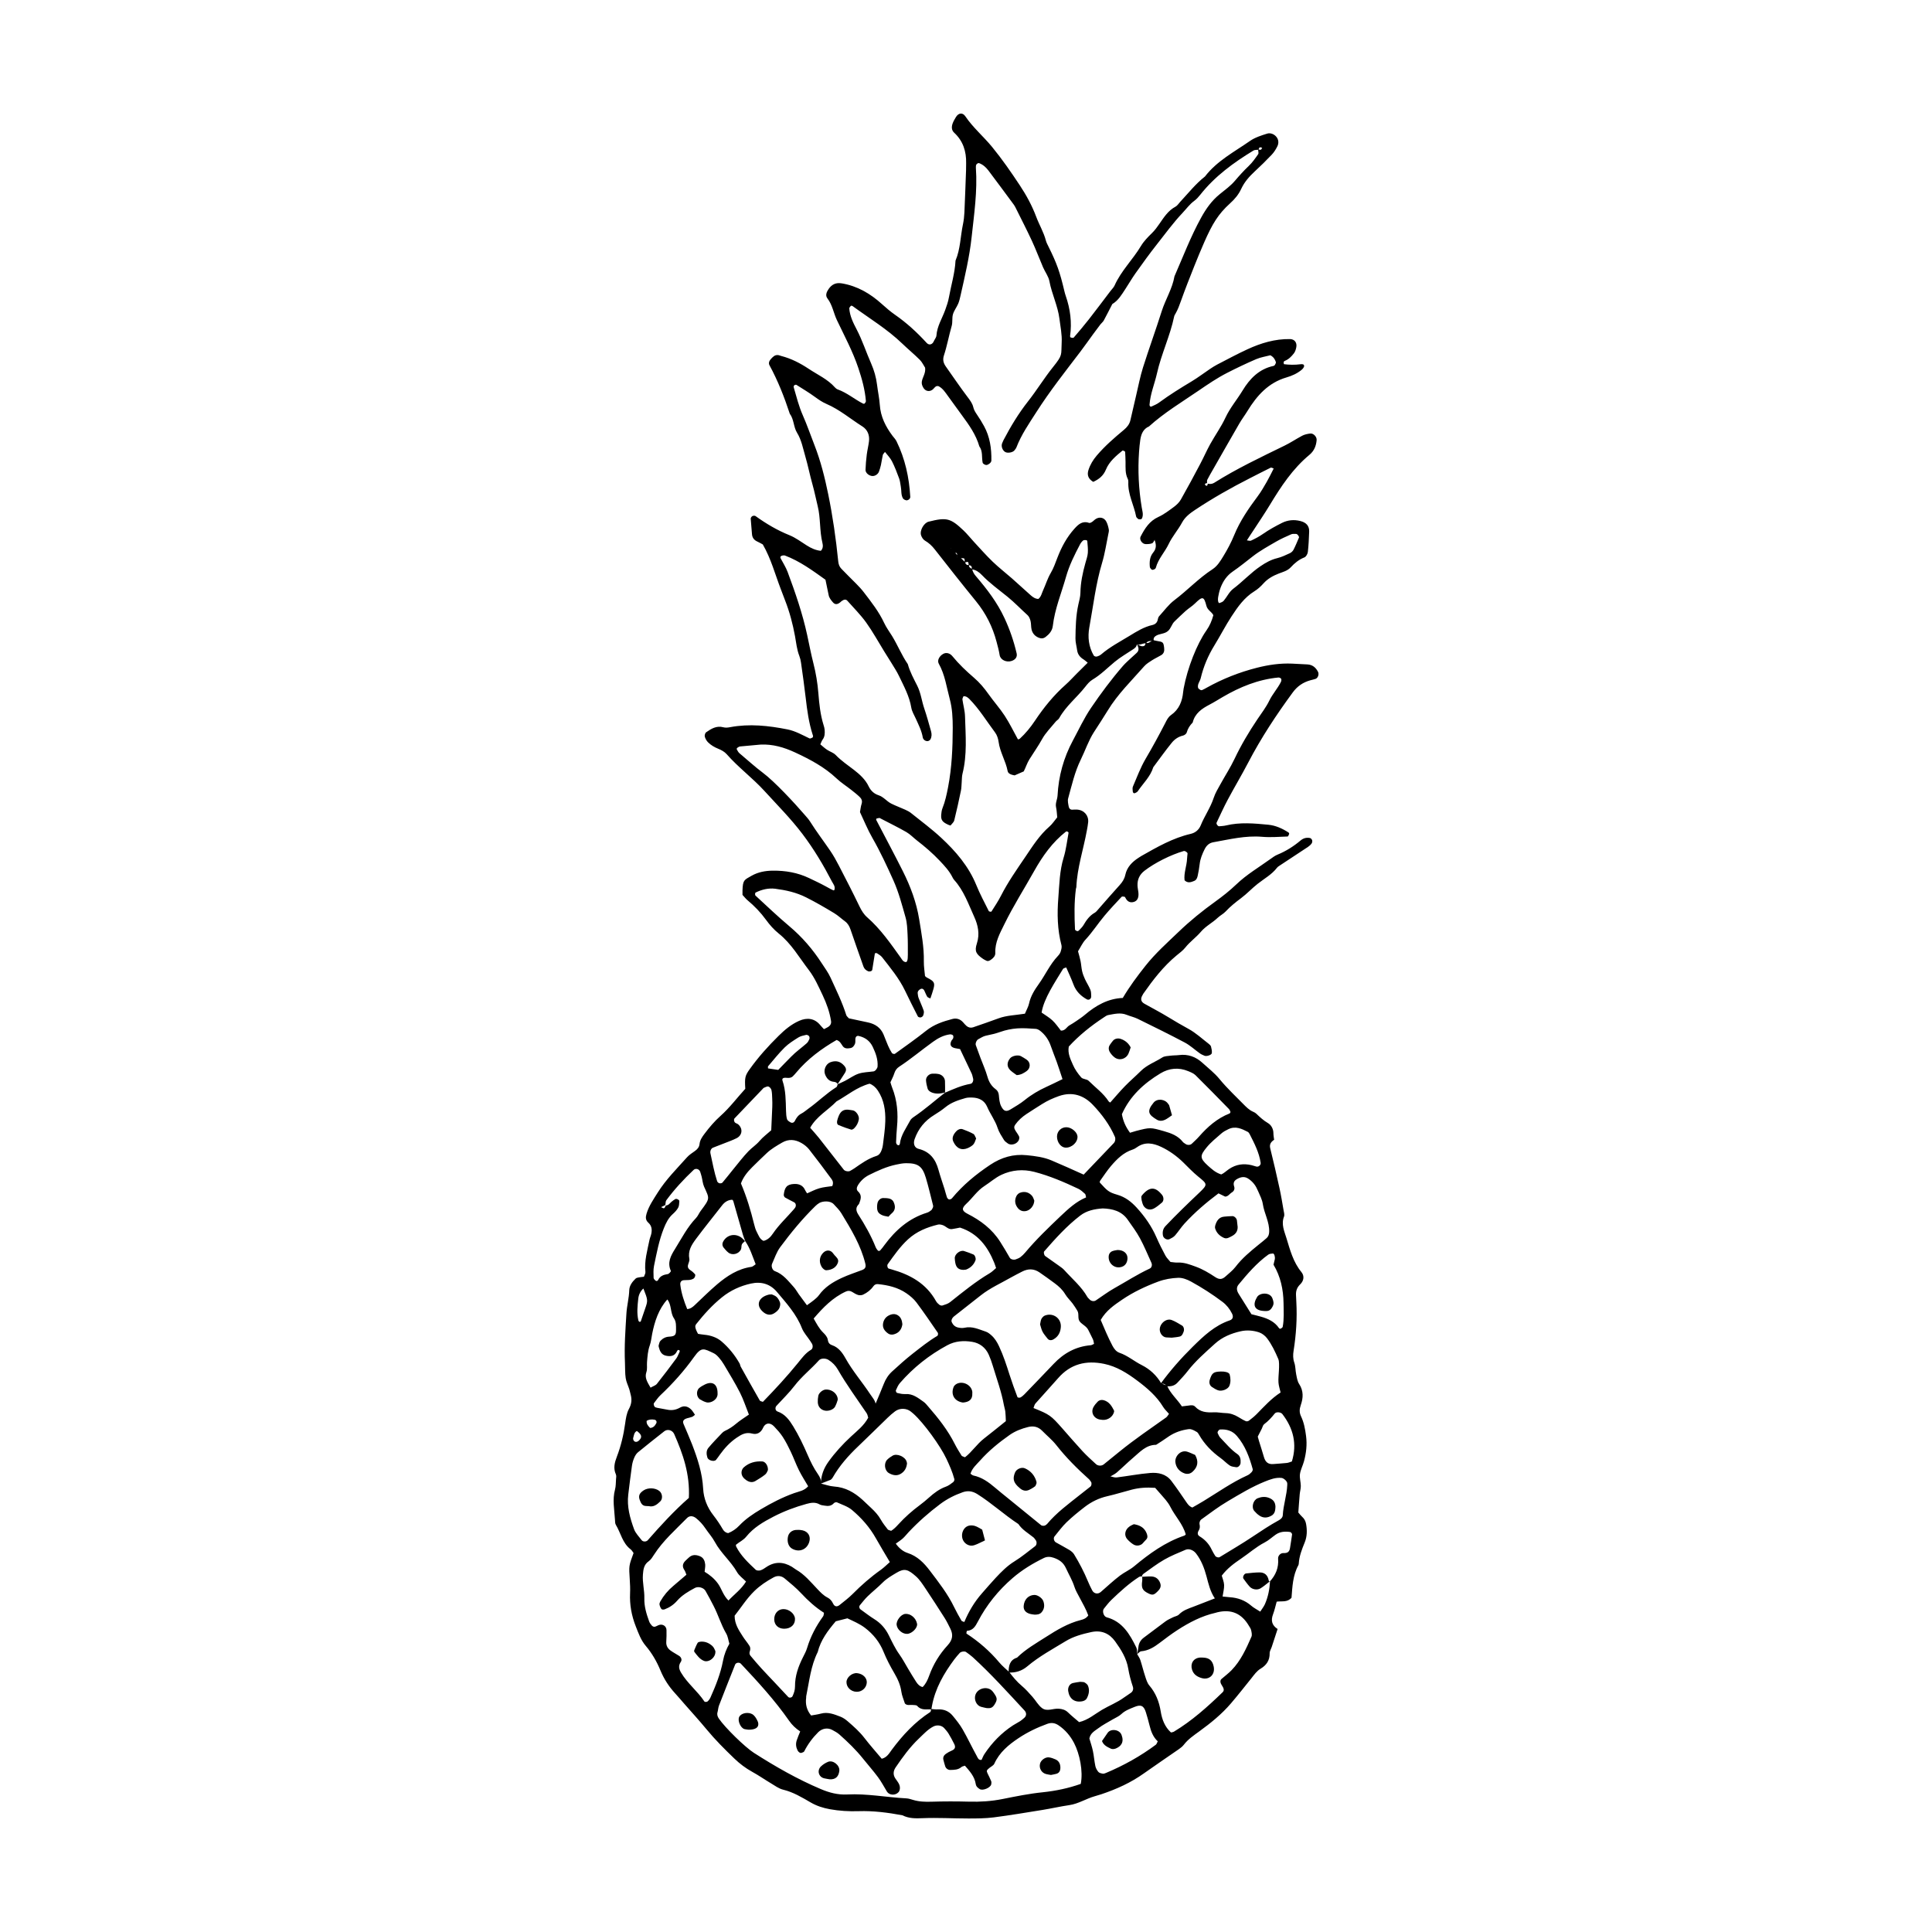 <?xml version="1.0" encoding="UTF-8"?>
<!-- The Best Svg Icon site in the world: iconSvg.co, Visit us! https://iconsvg.co -->
<svg fill="#000000" width="800px" height="800px" version="1.1" viewBox="144 144 512 512" xmlns="http://www.w3.org/2000/svg">
 <g>
  <path d="m474.27 287.16c0.434 0.047 0.945 0.258 1.289 0.098 1.082-0.5 2.133-1.059 3.129-1.754 1.598-1.109 3.316-2.062 5.059-2.934 1.512-0.754 3.144-0.918 4.832-0.5 1.578 0.387 2.422 1.293 2.363 2.812-0.07 1.797-0.141 3.602-0.348 5.391-0.059 0.523-0.473 1.27-0.91 1.441-1.457 0.57-2.602 1.516-3.617 2.625-0.871 0.945-2.062 1.223-3.164 1.648-1.57 0.609-2.969 1.387-4.106 2.664-0.695 0.777-1.5 1.508-2.383 2.051-2.644 1.633-4.379 4.098-6.016 6.602-1.641 2.504-3.004 5.188-4.574 7.742-1.668 2.711-2.887 5.594-3.621 8.68-0.207 0.863-0.934 1.598-0.699 2.551 0.055 0.227 0.379 0.402 0.609 0.559 0.109 0.074 0.316 0.102 0.438 0.051 0.414-0.18 0.812-0.398 1.203-0.621 4.211-2.352 8.641-4.109 13.332-5.301 3.094-0.785 6.172-1.238 9.352-1.098 1.352 0.059 2.707 0.137 4.055 0.211 1.328 0.082 2.207 0.812 2.793 1.961 0.328 0.645 0 1.648-0.672 1.879-0.422 0.145-0.867 0.227-1.301 0.348-1.949 0.523-3.496 1.57-4.711 3.223-4.359 5.934-8.398 12.055-11.809 18.59-1.734 3.324-3.664 6.543-5.43 9.855-1.059 1.98-1.977 4.039-2.949 6.066-0.156 0.328 0.332 1.004 0.684 0.969 0.598-0.059 1.211-0.074 1.789-0.215 3.723-0.898 7.461-0.555 11.199-0.195 1.984 0.191 3.727 0.996 5.375 2.051 0.105 0.066 0.211 0.289 0.176 0.387-0.09 0.25-0.258 0.68-0.402 0.684-2.246 0.074-4.508 0.273-6.734 0.082-4.434-0.383-8.664 0.68-12.949 1.438-1.117 0.195-1.832 0.871-2.336 1.895-0.605 1.223-1.117 2.453-1.281 3.824-0.121 1.043-0.301 2.086-0.523 3.113-0.121 0.574-0.312 1.164-0.953 1.426-0.855 0.352-1.703 0.648-2.535-0.168-0.242-1.941 0.586-3.797 0.66-5.738 0.02-0.449 0.09-0.898 0.125-1.344 0.023-0.324-0.672-0.777-1.012-0.676-3.473 1.012-7.652 3.113-10.395 5.223-1.285 0.988-1.91 2.297-1.848 3.91 0.02 0.594 0.156 1.184 0.227 1.777 0.16 1.371-0.227 2.281-1.184 2.57-0.996 0.301-1.742-0.09-2.211-1.02-0.066-0.133-0.16-0.324-0.273-0.344-0.258-0.047-0.648-0.117-0.781 0.02-1.535 1.641-3.082 3.281-4.527 5.004-1.738 2.066-3.195 4.359-5.043 6.348-0.797 0.855-1.293 1.996-1.977 3.078 0.238 0.891 0.5 1.738 0.676 2.606 0.176 0.883 0.211 1.793 0.414 2.672 0.168 0.719 0.438 1.43 0.75 2.102 0.441 0.953 1.031 1.84 1.43 2.805 0.215 0.523 0.211 1.16 0.227 1.742 0.02 0.707-0.629 1.109-1.168 0.805-1.621-0.91-2.863-2.133-3.531-3.93-0.57-1.535-1.273-3.019-1.926-4.523-0.328 0.145-0.719 0.191-0.848 0.402-2.047 3.391-5.094 7.84-5.672 11.559 0.969 0.684 2.019 1.285 2.875 2.086 0.867 0.812 1.535 1.828 2.238 2.695 1.176 0.055 1.512-0.961 2.242-1.379 0.656-0.371 1.285-0.781 1.906-1.203 0.742-0.508 1.496-1.008 2.18-1.586 2.922-2.484 6.133-4.324 10.07-4.488 1.809-3.062 3.863-5.805 6-8.504 2.625-3.32 5.762-6.106 8.793-9.012 3.031-2.918 6.297-5.559 9.719-8.02 1.945-1.402 3.848-2.902 5.578-4.559 2.734-2.621 5.977-4.519 9.012-6.707 0.609-0.438 1.23-0.902 1.914-1.18 2.242-0.922 4.254-2.191 6.102-3.75 0.336-0.281 0.754-0.52 1.18-0.629 0.418-0.109 0.898-0.105 1.324-0.02 0.227 0.047 0.488 0.348 0.559 0.586 0.074 0.25 0.023 0.625-0.121 0.836-0.25 0.352-0.594 0.676-0.961 0.918-2.5 1.664-5.008 3.305-7.512 4.957-0.25 0.168-0.523 0.332-0.699 0.562-1.391 1.82-3.406 2.902-5.148 4.281-1.535 1.211-2.856 2.648-4.41 3.809-1.441 1.078-2.836 2.188-4.07 3.516-0.605 0.648-1.461 1.059-2.109 1.676-1.41 1.34-3.195 2.211-4.473 3.727-1.254 1.484-2.887 2.606-4.106 4.152-0.641 0.812-1.527 1.441-2.332 2.109-3.496 2.898-6.227 6.457-8.812 10.141-0.086 0.121-0.141 0.266-0.215 0.395-0.578 0.957-0.414 1.723 0.52 2.246 2.09 1.176 4.231 2.281 6.277 3.531 1.789 1.09 3.582 2.144 5.422 3.148 1.945 1.059 3.613 2.625 5.391 3.988 0.23 0.176 0.488 0.43 0.559 0.691 0.145 0.562 0.281 1.168 0.215 1.727-0.059 0.508-1.406 0.938-1.949 0.695-0.406-0.176-0.84-0.348-1.199-0.605-1.344-0.953-2.574-2.121-4.016-2.887-4.106-2.18-8.289-4.227-12.461-6.277-0.938-0.457-1.984-0.68-2.957-1.074-1.641-0.66-3.258-0.227-4.875 0.066-0.418 0.074-0.805 0.383-1.18 0.629-3.394 2.227-6.543 4.746-9.273 7.723-0.332 1.812 0.449 3.336 1.09 4.812 0.527 1.219 1.328 2.363 2.211 3.367 0.43 0.492 1.48 0.418 1.961 0.891 1.797 1.797 3.914 3.289 5.32 5.473 0.074 0.117 0.242 0.172 0.402 0.289 1.285-1.438 2.523-2.926 3.871-4.312 1.355-1.395 2.848-2.664 4.227-4.039 1.633-1.629 3.805-2.383 5.699-3.594 0.59-0.379 1.441-0.379 2.18-0.473 0.742-0.102 1.5-0.066 2.246-0.16 2.402-0.312 4.469 0.457 6.207 2.051 1.527 1.402 3.168 2.644 4.519 4.289 2.086 2.543 4.527 4.797 6.836 7.16 0.414 0.422 0.883 0.812 1.375 1.145 0.488 0.332 1.129 0.484 1.543 0.883 0.969 0.926 1.914 1.805 3.102 2.5 0.832 0.488 1.438 1.516 1.438 2.68 0 0.586 0.125 1.168 0.191 1.734-0.84 0.574-1.305 1.184-1.031 2.281 0.871 3.496 1.676 7.008 2.449 10.531 0.418 1.906 0.734 3.836 1.066 5.758 0.102 0.59 0.328 1.281 0.133 1.785-0.789 2.035 0.09 3.894 0.641 5.691 0.961 3.141 1.789 6.363 3.969 9.012 0.836 1.02 0.672 2.312-0.332 3.269-0.832 0.797-1.152 1.719-1.098 2.828 0.031 0.598 0.055 1.203 0.086 1.805 0.242 4.359-0.047 8.688-0.73 12.992-0.168 1.027-0.172 2.051 0.191 3.109 0.336 0.973 0.289 2.07 0.5 3.098 0.18 0.875 0.312 1.848 0.785 2.562 1.203 1.824 1.09 3.719 0.438 5.578-0.379 1.09-0.418 1.977 0.066 3.004 0.777 1.637 1.094 3.387 1.328 5.203 0.301 2.309 0.047 4.492-0.543 6.688-0.309 1.148-0.91 2.238-1.074 3.394-0.141 1.012 0.211 2.09 0.223 3.141 0.012 0.742-0.223 1.48-0.289 2.227-0.145 1.633-0.25 3.269-0.367 4.828 0.406 0.465 0.672 0.832 0.996 1.117 0.594 0.52 0.926 1.152 1.062 1.926 0.297 1.664 0.277 3.305-0.363 4.883-0.742 1.812-1.457 3.629-1.578 5.613-0.012 0.145-0.039 0.309-0.109 0.434-1.492 2.727-1.586 5.75-1.812 8.609-1.113 1.285-2.527 0.84-3.93 1.043-0.312 1.098-0.555 2.262-0.973 3.367-0.609 1.617-0.312 2.906 1.215 3.875-0.535 1.633-1.043 3.188-1.551 4.742-0.188 0.562-0.562 1.125-0.555 1.684 0.039 1.875-0.852 3.168-2.363 4.07-1.078 0.645-1.734 1.633-2.484 2.57-1.785 2.227-3.551 4.469-5.402 6.637-2.453 2.875-5.379 5.234-8.422 7.445-1.449 1.059-2.934 2.051-4.047 3.496-0.359 0.465-0.84 0.855-1.328 1.195-3.082 2.144-6.207 4.238-9.266 6.414-3.457 2.469-7.266 4.188-11.266 5.531-0.57 0.191-1.145 0.363-1.723 0.523-2.312 0.641-4.359 2.016-6.793 2.367-2.371 0.348-4.719 0.887-7.09 1.273-4.301 0.695-8.602 1.422-12.922 1.977-2.227 0.281-4.492 0.293-6.746 0.293-4.051 0-8.102-0.246-12.156-0.082-1.793 0.074-3.621 0.105-5.297-0.762-3.844-0.719-7.707-1.223-11.637-1.094-2.559 0.086-5.106-0.066-7.629-0.523-1.793-0.328-3.477-0.867-5.066-1.789-2.328-1.352-4.637-2.742-7.32-3.391-1.129-0.273-2.152-1.047-3.184-1.664-1.676-0.996-3.281-2.125-4.992-3.062-1.734-0.953-3.289-2.133-4.695-3.481-2.594-2.488-5.141-5.031-7.441-7.82-1.91-2.312-3.941-4.527-5.914-6.785-0.789-0.906-1.566-1.824-2.379-2.711-1.641-1.793-2.953-3.797-3.875-6.039-0.984-2.379-2.231-4.57-3.906-6.539-1.281-1.508-1.926-3.336-2.644-5.164-1.125-2.863-1.652-5.75-1.512-8.797 0.055-1.199 0-2.41-0.082-3.606-0.242-3.641-0.258-3.641 1.008-7.039-0.242-0.309-0.449-0.727-0.785-0.984-2.172-1.648-2.602-4.332-3.91-6.488-0.215-0.359-0.207-0.871-0.23-1.32-0.156-2.68-0.719-5.356 0.012-8.047 0.23-0.855 0.195-1.789 0.262-2.691 0.031-0.438 0.137-0.941-0.031-1.305-0.754-1.664-0.332-3.168 0.281-4.769 1.066-2.801 1.762-5.734 2.168-8.695 0.188-1.359 0.383-2.742 1.008-3.891 0.715-1.32 0.82-2.523 0.434-3.879-0.125-0.434-0.191-0.883-0.332-1.309-0.316-0.992-0.812-1.949-0.961-2.961-0.203-1.328-0.133-2.699-0.195-4.051-0.207-4.363 0.125-8.715 0.383-13.059 0.121-2.07 0.691-4.106 0.754-6.211 0.039-1.223 0.812-2.242 1.703-3.082 0.195-0.18 0.527-0.242 0.816-0.297 0.438-0.086 0.887-0.117 1.367-0.176 0.145-0.438 0.441-0.871 0.398-1.273-0.328-2.906 0.504-5.652 1.062-8.434 0.117-0.586 0.387-1.137 0.504-1.727 0.215-1.078 0.102-2.09-0.789-2.887-0.77-0.691-0.766-1.461-0.469-2.434 0.629-2.051 1.84-3.785 2.949-5.551 2.16-3.449 5.066-6.328 7.766-9.355 0.59-0.66 1.379-1.152 2.109-1.676 0.641-0.457 1.117-1.008 1.203-1.809 0.117-1.102 0.711-1.93 1.355-2.785 1.27-1.688 2.629-3.289 4.203-4.691 2.473-2.207 4.438-4.863 6.57-7.188-0.176-2.949-0.082-3.461 1.184-5.223 2.277-3.184 4.891-6.098 7.668-8.828 1.566-1.543 3.285-3.012 5.394-3.949 2.074-0.926 4.121-0.742 5.652 1.16 0.281 0.348 0.605 0.66 0.953 1.031 0.398-0.207 0.797-0.379 1.16-0.613 0.539-0.352 0.82-0.887 0.719-1.531-0.371-2.387-1.188-4.656-2.211-6.816-1.09-2.297-2.141-4.695-3.672-6.691-2.543-3.309-4.629-7.012-7.984-9.688-1.273-1.02-2.398-2.293-3.359-3.617-1.426-1.961-3.066-3.672-4.918-5.211-0.457-0.379-0.82-0.871-1.324-1.41 0-0.363-0.016-0.797 0-1.223 0.105-2.715 0.398-2.715 2.418-3.856 1.734-0.973 3.594-1.324 5.617-1.344 3.375-0.031 6.574 0.516 9.617 1.969 1.492 0.711 2.988 1.41 4.434 2.203 2.176 1.195 2.195 1.246 2.309 0.77 0.195-0.836-0.348-1.41-0.676-2.035-2.281-4.394-4.797-8.621-7.801-12.594-3.094-4.09-6.68-7.688-10.117-11.453-3.148-3.449-6.926-6.223-10-9.738-0.57-0.648-1.438-1.113-2.254-1.441-1.004-0.402-1.895-0.938-2.648-1.668-0.414-0.398-0.734-0.969-0.887-1.523-0.098-0.344 0.086-0.973 0.359-1.164 1.355-0.945 2.754-1.82 4.574-1.32 0.551 0.152 1.199 0.082 1.773-0.031 5.117-0.961 10.184-0.406 15.215 0.594 2.074 0.414 3.926 1.48 5.824 2.383 0.188 0.09 0.527-0.102 0.777-0.215 0.098-0.047 0.16-0.242 0.168-0.371 0.004-0.141-0.07-0.289-0.117-0.434-1.012-3.164-1.457-6.43-1.832-9.715-0.363-3.125-0.805-6.242-1.246-9.355-0.082-0.594-0.223-1.195-0.438-1.75-0.664-1.699-0.832-3.488-1.152-5.262-0.59-3.25-1.441-6.438-2.648-9.523-0.383-0.977-0.742-1.961-1.117-2.938-1.508-3.91-2.562-7.996-4.766-11.84-0.359-0.188-0.871-0.5-1.41-0.742-0.898-0.402-1.406-1.027-1.465-2.055-0.074-1.344-0.258-2.684-0.332-4.035-0.016-0.227 0.227-0.574 0.449-0.684 0.227-0.117 0.645-0.137 0.836 0 2.805 2.019 5.738 3.762 8.969 5.062 1.641 0.66 3.109 1.777 4.629 2.734 1.152 0.727 2.359 1.281 3.703 1.41 0.629-0.637 0.586-1.426 0.418-2.109-0.785-3.211-0.457-6.543-1.258-9.766-0.469-1.891-0.832-3.797-1.367-5.684-0.699-2.453-1.18-4.973-1.895-7.418-0.629-2.141-1.004-4.363-2.215-6.332-0.941-1.527-0.789-3.527-1.914-5.019-1.449-4.422-3.148-8.746-5.379-12.848-0.309-0.559-0.074-1.164 0.363-1.641 0.508-0.559 1.02-1.129 1.867-1.062 0.293 0.023 0.574 0.168 0.863 0.238 2.656 0.672 5.078 1.934 7.316 3.422 2.363 1.57 5.027 2.746 6.957 4.938 0.191 0.215 0.457 0.418 0.73 0.516 2.434 0.871 4.402 2.57 6.672 3.742 0.117 0.059 0.367 0.07 0.434-0.004 0.16-0.188 0.363-0.441 0.348-0.656-0.246-3.012-1.039-5.883-2-8.75-1.484-4.434-3.691-8.52-5.684-12.711-0.898-1.895-1.184-4.031-2.516-5.754-0.613-0.801-0.215-1.719 0.332-2.504 0.852-1.219 1.934-1.734 3.477-1.477 4.152 0.691 7.613 2.746 10.645 5.496 1.113 1.008 2.262 1.988 3.473 2.832 3.109 2.156 5.844 4.684 8.387 7.461 0.586 0.641 1.406 0.484 1.812-0.309 0.07-0.133 0.137-0.266 0.203-0.402 0.195-0.406 0.539-0.801 0.562-1.219 0.16-2.481 1.508-4.543 2.324-6.793 0.406-1.125 0.781-2.191 0.996-3.394 0.586-3.234 1.57-6.394 1.742-9.703 1.301-3.074 1.293-6.418 1.969-9.621 0.215-1.023 0.332-2.082 0.383-3.125 0.172-3.75 0.301-7.496 0.438-11.246 0.02-0.598 0.004-1.203 0.02-1.805 0.07-3.144-0.801-5.906-3.176-8.105-0.742-0.684-0.711-1.621-0.379-2.508 0.207-0.559 0.527-1.078 0.832-1.598 0.676-1.152 1.789-1.305 2.504-0.246 2.031 3.012 4.82 5.352 7.106 8.137 2.66 3.25 5.039 6.691 7.352 10.188 1.738 2.625 3.231 5.367 4.344 8.34 0.785 2.098 1.961 4.035 2.539 6.231 0.152 0.574 0.438 1.117 0.707 1.656 2.191 4.398 3.012 6.691 4.203 11.773 0.102 0.438 0.223 0.875 0.371 1.301 1.199 3.457 1.656 6.988 1.145 10.629-0.016 0.125 0.098 0.363 0.191 0.387 0.246 0.059 0.648 0.152 0.762 0.023 1.371-1.594 2.731-3.188 4.027-4.848 1.945-2.484 3.828-5.012 5.738-7.527 0.363-0.48 0.836-0.906 1.074-1.441 1.734-3.894 4.836-6.867 6.996-10.48 0.762-1.27 1.848-2.371 2.918-3.414 0.766-0.75 1.367-1.582 1.965-2.449 1.195-1.719 2.309-3.508 4.262-4.543 0.5-0.266 0.836-0.836 1.238-1.27 2.141-2.293 4.09-4.777 6.578-6.731 3.18-4.144 7.777-6.519 11.934-9.422 1.32-0.922 2.961-1.438 4.523-1.93 0.855-0.273 1.832 0.09 2.449 0.828 0.621 0.742 0.691 1.699 0.266 2.551-0.395 0.797-0.887 1.578-1.496 2.215-1.445 1.527-2.953 2.996-4.5 4.43-1.445 1.34-2.719 2.785-3.559 4.586-0.699 1.516-1.707 2.727-2.977 3.871-3.133 2.832-4.707 5.438-6.883 10.41-0.902 2.062-1.762 4.137-2.594 6.223-1.215 3.062-2.434 6.125-3.535 9.234-0.402 1.137-0.812 2.254-1.41 3.301-0.152 0.262-0.328 0.523-0.387 0.812-1.078 5.16-3.406 9.934-4.555 15.074-0.621 2.769-1.77 5.422-1.969 8.293-0.023 0.387 0.238 0.613 0.516 0.488 0.676-0.309 1.379-0.594 1.977-1.027 2.785-2.051 5.719-3.871 8.688-5.648 1.672-1.004 3.223-2.195 4.848-3.285 0.621-0.418 1.254-0.82 1.914-1.164 2.66-1.371 5.301-2.801 8.016-4.051 3.566-1.641 7.285-2.766 11.273-2.699 1.168 0.02 1.895 0.91 1.664 2.144-0.105 0.574-0.293 1.195-0.641 1.641-0.641 0.828-1.379 1.586-2.398 1.988-0.316 0.125-0.414 0.371-0.23 0.883 1.395 0.176 2.856 0.211 4.332 0.02 0.418-0.055 0.988-0.074 1.008 0.422 0.016 0.352-0.359 0.805-0.68 1.066-1.18 0.969-2.551 1.582-4.004 2.004-4.785 1.395-7.828 4.801-10.316 8.867-0.699 1.148-1.523 2.227-2.195 3.391-2.332 4.027-4.629 8.07-6.934 12.105-0.52 0.91-1.055 1.82-1.531 2.754-0.121 0.242-0.047 0.578-0.059 0.875-0.504 0.086-0.832 0.309-0.258 0.695 0.223 0.152 0.473-0.191 0.418-0.535 0.605 0.145 1.203 0.102 1.727-0.23 5.961-3.758 12.324-6.762 18.637-9.844 1.621-0.789 3.109-1.793 4.691-2.637 0.637-0.336 1.402-0.488 2.125-0.578 0.875-0.105 1.758 0.875 1.699 1.715-0.121 1.566-0.68 2.906-1.906 3.926-4.445 3.688-7.562 8.418-10.508 13.301-1.391 2.297-2.906 4.523-4.375 6.777-0.574 0.875-1.168 1.742-1.719 2.621 0.117 0.07 0.195 0.133 0.277 0.191-0.16-0.09-0.289-0.176-0.414-0.262zm-78.207 2.207c-0.16-0.258-0.133-0.309 0.102-0.152-0.074 0-0.156 0.004-0.23 0.004 0.383 0.395 0.766 0.789 1.148 1.184 0.281 0.383 0.754 0.68 0.57 1.273 0.273 0.023 0.621-0.051 0.805 0.09 0.465 0.344 0.852 0.785 1.281 1.18 0.156 0.52 0.406 0.906 1.043 0.766-0.051 0.613 0.371 0.852 0.848 1.039 0.133 0.754 0.492 1.359 1.004 1.953 2.934 3.422 5.648 6.961 7.57 11.109 1.402 3.012 2.465 6.102 3.215 9.32 0.223 0.957-0.309 1.684-1.316 2.023-1.387 0.469-2.988-0.277-3.188-1.562-0.188-1.18-0.504-2.344-0.812-3.5-1.039-3.965-2.828-7.531-5.43-10.727-3.699-4.535-7.32-9.129-10.922-13.738-0.754-0.973-1.586-1.754-2.648-2.371-0.457-0.266-0.832-0.871-1.008-1.402-0.418-1.27 0.762-3.301 2-3.606 4.769-1.199 5.805-0.957 9.297 2.371 0.977 0.934 1.809 2.004 2.731 2.996 1.633 1.758 3.219 3.57 4.949 5.234 1.617 1.559 3.406 2.938 5.094 4.422s3.332 3.023 5.019 4.508c0.559 0.492 1.188 0.926 1.996 0.941 0.746-0.586 0.891-1.512 1.258-2.301 0.691-1.5 1.164-3.117 1.996-4.527 0.777-1.316 1.258-2.707 1.793-4.102 1.078-2.816 2.488-5.445 4.527-7.699 1.031-1.145 2.121-2.141 3.871-1.516 0.207 0.07 0.543-0.102 0.766-0.246 0.371-0.246 0.676-0.609 1.059-0.836 0.996-0.59 2.172-0.316 2.715 0.707 0.344 0.641 0.539 1.379 0.676 2.102 0.082 0.418-0.055 0.891-0.145 1.328-0.52 2.5-0.883 5.043-1.617 7.477-1.699 5.621-2.348 11.445-3.402 17.191-0.457 2.516-0.176 5.106 1.176 7.418 0.109 0.191 0.543 0.336 0.77 0.281 0.422-0.102 0.867-0.297 1.199-0.578 2.293-1.969 4.961-3.356 7.523-4.922 1.926-1.18 3.828-2.363 6.074-2.871 0.75-0.172 1.309-0.684 1.426-1.551 0.039-0.277 0.172-0.59 0.359-0.797 1.316-1.438 2.484-3.074 4.016-4.227 3.465-2.613 6.445-5.82 10.102-8.195 1.285-0.836 2.09-2.168 2.863-3.438 1.09-1.785 2.086-3.648 2.875-5.582 1.547-3.793 3.836-7.098 6.262-10.348 0.891-1.195 1.633-2.5 2.379-3.793 0.66-1.148 1.23-2.352 1.84-3.531-0.273-0.086-0.609-0.312-0.789-0.227-1.867 0.922-3.727 1.879-5.586 2.828-4.941 2.508-9.766 5.25-14.395 8.316-1.414 0.938-2.711 1.91-3.512 3.394-1.066 1.984-2.59 3.664-3.562 5.723-1.02 2.141-2.766 3.898-3.394 6.273-0.102 0.387-0.91 0.68-1.129 0.465-0.191-0.191-0.43-0.438-0.453-0.68-0.133-1.371-0.035-2.727 0.891-3.836 0.902-1.074 0.816-2.195 0.336-3.367 0.379 0.016 0.414 0.082 0.109 0.203 0-0.102 0-0.203-0.004-0.301-0.238 0.352-0.402 0.887-0.73 1.02-0.535 0.211-1.176 0.23-1.762 0.211-0.906-0.031-1.684-1.223-1.301-1.965 1.109-2.152 2.332-4.141 4.715-5.223 1.477-0.672 2.812-1.699 4.133-2.672 0.711-0.523 1.406-1.195 1.832-1.953 1.777-3.125 3.473-6.297 5.152-9.473 0.91-1.719 1.688-3.512 2.629-5.215 1.309-2.359 2.902-4.574 4.035-7.008 1.215-2.609 3.074-4.766 4.539-7.188 1.867-3.094 4.375-5.719 8.195-6.516 0.137-0.031 0.297-0.137 0.363-0.258 0.125-0.242 0.328-0.555 0.262-0.762-0.227-0.715-0.609-1.355-1.465-1.805-1.176 0.312-2.527 0.508-3.75 1.027-2.613 1.125-5.195 2.352-7.727 3.652-2.648 1.355-5.106 3.031-7.566 4.715-4.449 3.039-9.074 5.82-13.098 9.453-1.566 0.68-2.102 2.047-2.328 3.586-0.152 1.039-0.25 2.086-0.324 3.129-0.348 4.961-0.102 9.895 0.715 14.801 0.145 0.871 0.457 1.742 0.141 2.656-0.125 0.359-0.293 0.523-0.648 0.453-0.141-0.023-0.328 0.012-0.414-0.066-0.215-0.191-0.52-0.414-0.562-0.66-0.586-3.074-2.231-5.906-2.074-9.148 0.016-0.293-0.039-0.621-0.168-0.875-0.691-1.414-0.555-2.926-0.57-4.422-0.012-0.902-0.055-1.797-0.105-2.695-0.004-0.086-0.176-0.188-0.289-0.242-0.133-0.059-0.348-0.16-0.418-0.105-1.738 1.43-3.512 2.902-4.379 5.019-0.695 1.691-1.891 2.594-3.367 3.273-1.293-0.762-1.699-1.789-1.281-3.109 0.457-1.445 1.219-2.707 2.215-3.875 2.144-2.523 4.637-4.676 7.164-6.781 0.848-0.707 1.484-1.48 1.738-2.543 0.52-2.191 1.004-4.387 1.523-6.578 0.59-2.481 1.059-4.996 1.824-7.426 1.578-4.996 3.379-9.926 4.961-14.922 0.992-3.133 2.816-5.953 3.379-9.238 2.277-5.203 4.293-10.516 7.047-15.516 1.328-2.414 2.836-4.555 4.977-6.277 1.391-1.125 2.871-2.195 4.016-3.547 1.16-1.367 2.344-2.672 3.641-3.906 0.961-0.91 1.742-2.031 2.504-3.129 0.191-0.281-0.016-0.836-0.035-1.266 0.246 0.039 0.516 0.152 0.734 0.09 0.156-0.047 0.242-0.328 0.359-0.508-0.223-0.047-0.508-0.195-0.648-0.109-0.18 0.109-0.246 0.414-0.359 0.629-0.434 0.059-0.953-0.016-1.293 0.195-5.273 3.211-10.23 6.812-14.102 11.719-0.465 0.586-0.977 1.168-1.57 1.602-1.234 0.898-2.102 2.121-3.129 3.211-2.473 2.621-4.59 5.535-6.816 8.359-1.953 2.469-3.789 5.031-5.617 7.598-0.957 1.34-1.777 2.781-2.684 4.156-0.988 1.5-1.879 3.09-3.5 4.047-0.75 1.457-1.484 2.922-2.266 4.359-0.211 0.387-0.598 0.672-0.875 1.023-0.641 0.832-1.266 1.672-1.883 2.519-1.152 1.57-2.266 3.176-3.445 4.727-4 5.25-8.09 10.422-11.648 15.996-1.941 3.031-3.996 5.984-5.297 9.371-0.105 0.273-0.316 0.5-0.488 0.742-0.418 0.59-1.82 0.852-2.481 0.469-0.746-0.434-1.137-1.57-0.805-2.336 0.121-0.277 0.223-0.559 0.363-0.828 1.883-3.594 3.965-7.043 6.484-10.246 2.316-2.938 4.273-6.16 6.613-9.078 2.691-3.344 2.121-3.176 2.312-6.555 0.117-2.07-0.336-4.176-0.594-6.258-0.43-3.438-2.023-6.566-2.66-9.961-0.238-1.281-1.137-2.43-1.672-3.664-1.008-2.332-1.895-4.719-2.961-7.023-1.391-2.992-2.906-5.93-4.375-8.887-0.133-0.266-0.293-0.523-0.469-0.766-2.227-3.012-4.449-6.031-6.707-9.023-0.668-0.871-1.469-1.574-2.484-1.938-0.172-0.059-0.559 0.168-0.68 0.363-0.141 0.23-0.156 0.578-0.137 0.871 0.438 6.184-0.469 12.289-1.129 18.398-0.562 5.223-1.789 10.348-2.938 15.473-0.168 0.73-0.328 1.48-0.625 2.168-0.414 0.957-1.102 1.812-1.387 2.801-0.281 0.977-0.051 2.106-0.332 3.082-0.75 2.59-1.215 5.25-2.055 7.809-0.379 1.148-0.137 2.039 0.5 2.941 1.906 2.695 3.754 5.426 5.738 8.055 0.645 0.852 1.293 1.684 1.531 2.699 0.176 0.766 0.555 1.355 0.977 1.98 0.676 0.988 1.309 2.016 1.883 3.066 1.562 2.848 2 5.945 1.941 9.141-0.012 0.469-0.629 1.031-1.234 1.152-0.367 0.074-1.012-0.293-1.078-0.613-0.297-1.438 0.086-3.012-0.875-4.312-0.887-3.094-2.715-5.664-4.59-8.207-1.246-1.691-2.469-3.394-3.699-5.098-0.707-0.973-1.355-2.004-2.438-2.606-0.207-0.117-0.598-0.102-0.797 0.031-0.363 0.242-0.605 0.672-0.969 0.91-0.836 0.559-1.812 0.312-2.324-0.539-0.312-0.52-0.535-1.059-0.422-1.703 0.203-1.168 1.062-2.168 0.871-3.633-0.395-0.598-0.777-1.461-1.395-2.082-1.48-1.48-3.113-2.816-4.621-4.273-4.012-3.875-8.777-6.734-13.238-10.004-0.105-0.074-0.371-0.105-0.43-0.035-0.18 0.207-0.434 0.473-0.414 0.699 0.152 1.996 1.023 3.769 1.926 5.488 1.535 2.938 2.543 6.09 3.875 9.109 0.789 1.793 1.32 3.668 1.559 5.629 0.215 1.785 0.609 3.547 0.73 5.336 0.211 3.133 1.551 5.75 3.375 8.188 0.359 0.473 0.797 0.91 1.055 1.438 2.273 4.641 3.352 9.582 3.641 14.711 0.023 0.449-0.324 0.797-0.805 0.922-0.352 0.09-0.969-0.215-1.133-0.5-0.562-0.961-0.359-2.051-0.559-3.074-0.145-0.734-0.191-1.5-0.449-2.195-0.57-1.547-1.16-3.102-1.906-4.57-0.453-0.898-1.211-1.637-1.848-2.473-0.246 0.344-0.516 0.555-0.574 0.816-0.203 0.871-0.309 1.77-0.5 2.644-0.125 0.586-0.312 1.16-0.508 1.723-0.242 0.707-1.02 1.223-1.727 1.203-0.898-0.023-1.875-0.816-1.848-1.637 0.039-1.344 0.16-2.691 0.328-4.027 0.145-1.184 0.449-2.352 0.59-3.543 0.191-1.629-0.383-3.066-1.738-3.926-3.168-1.996-6.039-4.473-9.523-5.969-1.113-0.48-2.09-1.148-3.066-1.863-1.566-1.148-3.246-2.141-4.887-3.184-0.105-0.066-0.316-0.047-0.438 0.016-0.332 0.168-0.359 0.418-0.262 0.746 0.719 2.438 1.324 4.918 2.359 7.254 1.152 2.609 2.074 5.309 3.113 7.961 1.648 4.219 2.731 8.578 3.633 12.973 1.203 5.871 2.055 11.809 2.656 17.781 0.082 0.801 0.289 1.441 0.836 1.996 0.629 0.641 1.266 1.281 1.891 1.926 1.344 1.395 2.82 2.695 4 4.227 2.004 2.609 4.062 5.211 5.465 8.238 0.562 1.215 1.391 2.301 2.09 3.445 1.484 2.422 2.535 5.09 4.156 7.43 0.559 2.047 1.582 3.891 2.519 5.762 0.953 1.906 1.168 4.016 1.844 5.996 0.676 1.984 1.223 4.016 1.797 6.031 0.211 0.734 0.207 1.5-0.18 2.18-0.121 0.211-0.434 0.398-0.676 0.434-0.266 0.035-0.609-0.055-0.828-0.211-0.227-0.16-0.453-0.457-0.5-0.719-0.297-1.805-1.129-3.402-1.863-5.039-0.43-0.957-1.023-1.898-1.188-2.906-0.504-3.027-1.953-5.656-3.246-8.359-0.578-1.215-1.336-2.348-2.031-3.5-0.621-1.027-1.273-2.031-1.906-3.047-1.578-2.555-3.023-5.203-4.769-7.637-1.48-2.062-3.309-3.875-4.996-5.785-0.371-0.422-0.906-0.371-1.566 0.137-0.121 0.09-0.215 0.211-0.332 0.301-0.789 0.637-1.402 0.598-1.93-0.016-0.488-0.57-0.969-1.137-1.125-1.914-0.262-1.32-0.543-2.641-0.84-4.066-3.406-2.434-6.769-4.914-10.734-6.414-0.137-0.051-0.297-0.039-0.441-0.031-0.141 0.012-0.289 0.039-0.418 0.09-0.379 0.137-0.449 0.379-0.262 0.73 0.625 1.188 1.367 2.336 1.832 3.586 2.039 5.473 3.941 10.984 5.18 16.715 0.539 2.488 1.012 4.996 1.641 7.457 0.672 2.625 1.109 5.285 1.32 7.957 0.227 2.856 0.52 5.668 1.371 8.402 0.133 0.422 0.266 0.867 0.297 1.305 0.059 0.902 0.047 1.793-0.543 2.578-0.246 0.332-0.371 0.754-0.605 1.25 0.605 0.5 1.148 1.02 1.77 1.43 0.742 0.5 1.699 0.766 2.293 1.387 1.473 1.535 3.223 2.695 4.883 3.981 1.551 1.203 2.996 2.527 3.863 4.336 0.555 1.16 1.43 1.965 2.606 2.348 1.352 0.438 2.168 1.613 3.367 2.215 1.199 0.605 2.473 1.059 3.699 1.617 0.543 0.246 1.094 0.523 1.559 0.898 2.691 2.16 5.481 4.219 8.004 6.566 3.856 3.582 7.266 7.543 9.297 12.535 0.957 2.352 2.172 4.606 3.305 6.883 0.066 0.133 0.641 0.207 0.691 0.125 0.875-1.387 1.797-2.754 2.539-4.211 1.84-3.613 4.172-6.926 6.434-10.262 1.918-2.832 3.762-5.777 6.41-8.074 0.777-0.676 1.352-1.582 2.062-2.434-0.102-0.902-0.121-1.805-0.312-2.676-0.238-1.098 0.336-2.051 0.395-3.094 0.266-5.16 1.613-10.031 4.066-14.586 1.566-2.906 2.961-5.934 4.812-8.656 2.609-3.84 5.391-7.578 8.438-11.094 0.684-0.785 1.484-1.473 2.246-2.191 0.434-0.414 0.883-0.816 1.336-1.211 0.887-0.766 0.551-1.582 0.117-2.402 0.398 0.188 0.781 0.43 1.195 0.543 0.25 0.07 0.625 0.031 0.828-0.117 0.191-0.141 0.227-0.488 0.332-0.746 0.855 0.258 1.34-0.562 2.055-0.715 0.293 0.066 0.578 0.145 0.875 0.191 1.699 0.266 1.754 0.352 1.949 1.844 0.105 0.828-0.059 1.5-0.785 1.934-0.77 0.465-1.605 0.828-2.363 1.316-0.754 0.484-1.562 0.969-2.141 1.629-3.356 3.82-7.027 7.375-9.691 11.77-1.164 1.918-2.41 3.785-3.621 5.672-1.465 2.289-2.309 4.875-3.496 7.297-1.605 3.269-2.379 6.793-3.34 10.258-0.188 0.676 0.016 1.484 0.152 2.211 0.082 0.418 0.367 0.816 0.922 0.801 0.449-0.016 0.902-0.066 1.344-0.023 1.812 0.145 3.047 1.566 2.883 3.336-0.07 0.746-0.215 1.484-0.352 2.223-0.906 5.004-2.57 9.871-2.781 15-0.004 0.145-0.098 0.289-0.117 0.434-0.465 3.586-0.414 7.188-0.238 10.793 0.004 0.102 0.172 0.203 0.277 0.281 0.277 0.215 0.555 0.191 0.801-0.086 0.398-0.441 0.867-0.852 1.16-1.355 0.766-1.316 1.613-2.519 2.984-3.293 0.379-0.211 0.664-0.598 0.961-0.934 1.891-2.137 3.742-4.309 5.668-6.414 0.73-0.801 1.254-1.633 1.484-2.707 0.438-2.039 1.805-3.41 3.492-4.504 0.25-0.16 0.5-0.336 0.762-0.484 4.176-2.371 8.34-4.766 13.082-5.863 1.246-0.289 2.172-1.09 2.648-2.258 1.02-2.5 2.602-4.727 3.449-7.316 0.414-1.27 1.145-2.438 1.793-3.621 1.223-2.231 2.629-4.375 3.715-6.672 1.738-3.672 3.805-7.144 6.066-10.504 1.09-1.617 2.297-3.184 3.144-4.922 0.863-1.777 2.203-3.215 3.078-4.957 0.121-0.242 0.18-0.637 0.066-0.848-0.105-0.191-0.492-0.359-0.742-0.332-5.332 0.508-10.152 2.484-14.727 5.152-1.164 0.68-2.309 1.406-3.508 2.031-2.047 1.066-3.875 2.312-4.465 4.742-0.746 0.754-1.301 1.602-1.586 2.656-0.09 0.336-0.594 0.711-0.973 0.801-1.246 0.289-2.246 0.988-2.992 1.91-1.703 2.098-3.266 4.301-4.887 6.469-0.77 2.519-2.707 4.289-4.121 6.387-0.152 0.223-0.465 0.352-0.719 0.484-0.102 0.055-0.297 0.051-0.383-0.016-0.109-0.082-0.211-0.246-0.215-0.383-0.02-0.441-0.133-0.953 0.031-1.328 1.066-2.469 2-5.027 3.356-7.336 1.828-3.109 3.547-6.266 5.195-9.465 0.418-0.816 0.785-1.621 1.551-2.156 2.141-1.492 2.988-3.656 3.219-6.144 0.031-0.297 0.07-0.598 0.125-0.891 1.031-5.512 3.516-11.805 6.031-15.383 0.902-1.281 1.449-2.602 1.844-4.051-0.457-0.926-1.543-1.328-1.832-2.453-0.66-2.559-1.02-2.641-3.055-0.641-0.746 0.73-1.668 1.273-2.453 1.969-1.012 0.891-1.965 1.855-2.941 2.777-0.77 0.727-0.918 1.844-1.777 2.57-0.992 0.836-2.324 0.621-3.301 1.34-0.383 0.281-0.562 0.656-0.441 1.133-0.676 0.273-1.586-0.086-2.031 0.785-0.832-0.152-1.594 0.59-2.445 0.207-0.047 0.676-0.508 1.039-1.02 1.375-1.613 1.078-3.32 2.047-4.805 3.273-1.961 1.617-3.734 3.445-5.949 4.762-0.75 0.441-1.359 1.195-1.91 1.898-2.215 2.828-5.117 5.082-6.887 8.289-0.207 0.379-0.672 0.605-0.953 0.953-1.223 1.512-2.656 2.922-3.582 4.606-1.02 1.848-2.238 3.551-3.344 5.324-0.645 1.031-0.973 2.156-1.523 3.231-0.812 0.352-1.633 0.711-2.422 1.059-0.801-0.152-1.703-0.398-1.844-1.145-0.504-2.672-2.031-5.008-2.394-7.723-0.117-0.867-0.418-1.82-0.938-2.508-2.246-2.996-4.195-6.227-6.852-8.914-0.105-0.105-0.238-0.191-0.344-0.293-0.348-0.332-1.129-0.535-1.223-0.309-0.105 0.258-0.266 0.551-0.23 0.797 0.211 1.48 0.641 2.953 0.684 4.434 0.156 5.09 0.598 10.195-0.672 15.234-0.18 0.715-0.141 1.492-0.207 2.238-0.066 0.746-0.051 1.508-0.203 2.238-0.551 2.637-1.117 5.269-1.773 7.879-0.133 0.52-0.676 0.938-0.996 1.359-0.289-0.102-0.434-0.137-0.57-0.195-1.562-0.707-1.988-1.266-1.891-2.621 0.047-0.59 0.117-1.211 0.332-1.75 0.73-1.82 1.129-3.715 1.496-5.621 0.996-5.184 1.219-10.438 1.23-15.688 0.004-2.539-0.121-5.164-0.777-7.598-0.852-3.164-1.273-6.488-2.926-9.426-0.484-0.863 0.16-2.039 1.211-2.609 0.75-0.402 1.719-0.211 2.398 0.625 1.719 2.102 3.672 3.953 5.723 5.715 1.492 1.281 2.727 2.754 3.859 4.359 1.379 1.949 2.996 3.742 4.301 5.742 1.301 1.996 2.344 4.16 3.492 6.242 0.195-0.066 0.367-0.07 0.465-0.156 1.551-1.426 2.871-3.039 4.039-4.793 2.344-3.512 4.988-6.766 8.16-9.578 1.008-0.898 1.914-1.91 2.867-2.863 0.941-0.941 1.895-1.879 2.957-2.934-0.453-0.363-0.734-0.645-1.066-0.848-0.945-0.574-1.594-1.34-1.742-2.481-0.141-1.039-0.453-2.074-0.438-3.113 0.039-3.004 0.105-6.004 0.762-8.961 0.227-1.027 0.535-2.066 0.551-3.102 0.039-2.734 0.605-5.359 1.336-7.969 0.242-0.867 0.559-1.738 0.629-2.625 0.082-1.027-0.066-2.082-0.141-3.117-0.004-0.102-0.172-0.266-0.273-0.273-0.281-0.012-0.645-0.055-0.832 0.098-0.332 0.273-0.621 0.645-0.82 1.027-1.461 2.777-2.852 5.543-3.719 8.621-1.219 4.324-2.973 8.488-3.496 13.004-0.152 1.273-0.938 2.172-1.918 2.922-0.52 0.398-1.062 0.465-1.676 0.242-1.074-0.387-1.777-1.137-2.035-2.223-0.172-0.727-0.09-1.508-0.266-2.231-0.137-0.559-0.383-1.195-0.789-1.562-1.77-1.602-3.426-3.34-5.269-4.848-2.316-1.891-4.766-3.617-6.848-5.801-0.715-0.75-1.57-1.367-2.66-1.512 0.035-0.594-0.051-1.094-0.82-1.066-0.098-1.02-0.098-1.02-1.074-0.73 0-1.102 0-1.16-0.715-1.145-0.441 0.004-0.863 0.086-1.234-0.242-0.023-0.277-0.07-0.559-0.074-0.836-0.012-0.293-0.176-0.398-0.555-0.336-0.363-0.398-0.695-0.785-1.004-1.16zm-76.906 174.56c0.016 0.098 0.07 0.215 0.035 0.281-0.031 0.051-0.223 0.086-0.262 0.047-0.215-0.207-0.156-0.363 0.172-0.402 0.938 0.516 0.938 0.516 1.359-0.387 0.672-0.035 1.02-0.539 1.449-0.941 0.316-0.297 0.699-0.535 1.074-0.766 0.293-0.18 1.078 0.223 1.047 0.555-0.051 0.586-0.035 1.234-0.301 1.723-0.348 0.641-0.887 1.211-1.441 1.703-1.152 1.039-1.793 2.344-2.363 3.762-1.293 3.231-1.91 6.625-2.609 9.996-0.211 1.012-0.125 2.09-0.105 3.141 0.004 0.238 0.258 0.504 0.457 0.695 0.246 0.242 0.59 0.191 0.754-0.141 0.527-1.074 1.457-1.379 2.551-1.547 0.324-0.051 0.875-0.695 0.812-0.84-1.008-2.246-0.031-4.004 1.129-5.863 1.742-2.797 3.231-5.75 5.543-8.16 0.508-0.527 0.777-1.281 1.23-1.879 2.562-3.41 2.348-3.219 0.906-6.418-0.363-0.805-0.422-1.742-0.641-2.621-0.105-0.434-0.246-0.863-0.379-1.289-0.238-0.77-1.188-1.074-1.77-0.527-2.621 2.473-5.062 5.113-7.211 8.016-0.238 0.316-0.188 0.848-0.266 1.281-0.387 0.184-0.777 0.379-1.172 0.582zm161.33 99.215c1.598-1.715 2.418-3.691 2.223-6.082-0.059-0.734 0.605-1.508 1.391-1.477 1.125 0.051 1.633-0.348 1.777-1.41 0.16-1.18 0.402-2.348 0.535-3.531 0.023-0.203-0.293-0.609-0.492-0.641-1.359-0.211-2.691-0.125-3.863 0.699-0.977 0.691-1.875 1.531-2.922 2.07-2.262 1.168-4.144 2.867-6.231 4.277-1.844 1.25-3.668 2.578-5.125 4.516 0.207 0.781 0.586 1.621 0.621 2.481 0.035 0.961-0.242 1.934-0.402 3.047 0.719 0.07 1.305 0.145 1.891 0.188 2.156 0.137 4.07 0.828 5.723 2.266 0.664 0.574 1.477 0.977 2.363 1.551 0.473-0.746 0.945-1.32 1.238-1.98 0.852-1.934 1.246-3.988 1.359-6.098zm-114.55-131.78c0.68-0.312 1.375-0.598 2.035-0.945 1.195-0.625 2.312-1.465 3.57-1.883 1.25-0.414 2.637-0.414 3.961-0.605 0.465-0.066 1.027-0.801 1.062-1.289 0.133-1.863-0.484-3.531-1.266-5.18-0.762-1.617-2.023-2.535-3.734-2.922-0.449-0.102-0.816 0.156-0.875 0.719-0.051 0.441 0.051 0.938-0.105 1.336-0.215 0.551-0.605 1.074-1.254 1.168-0.73 0.109-1.484 0.207-2.016-0.555-0.414-0.59-0.707-1.309-1.613-1.598-3.969 2.293-7.684 5.019-10.691 8.629-0.289 0.344-0.578 0.684-0.902 0.992-0.469 0.449-1.023 0.469-1.656 0.406-0.941-0.098-1.273 0.188-1.074 0.777 0.887 2.602 0.84 5.301 0.926 7.992 0.023 0.734 0.059 1.496 0.266 2.191 0.105 0.348 0.574 0.641 0.941 0.848 0.449 0.25 0.922 0.039 1.125-0.371 0.402-0.836 0.887-1.523 1.742-1.965 0.656-0.336 1.219-0.848 1.828-1.281 2.555-1.824 4.785-4.062 7.457-5.734 0.195-0.121 0.227-0.508 0.336-0.77zm-24.473 41.512 0.066 0.117c-0.207-0.559-0.453-1.102-0.621-1.672-0.871-3.023-1.723-6.051-2.594-9.074-0.035-0.117-0.18-0.203-0.277-0.301-1.129 0.047-1.98 0.598-2.656 1.465-2.297 2.961-4.672 5.871-6.914 8.883-1.211 1.629-2.207 3.184-1.785 5.344 0.105 0.527-0.273 1.145-0.383 1.734-0.09 0.484 0.137 0.863 0.523 1.145 0.242 0.176 0.5 0.336 0.727 0.535 0.223 0.191 0.418 0.414 0.621 0.629 0.227 0.242-0.039 0.941-0.352 1.145-0.82 0.527-1.738 0.359-2.625 0.441-0.672 0.066-0.988 0.527-0.906 1.223 0.273 2.246 0.988 4.363 1.828 6.43 0.852-0.059 1.43-0.516 1.984-1.039 1.965-1.855 3.879-3.762 5.934-5.512 2.656-2.246 5.531-4.137 9.109-4.641 0.363-0.051 0.684-0.414 1.113-0.684-0.852-2.16-1.492-4.309-2.793-6.168zm52.992-39.301c2.188-0.953 4.363-1.93 6.742-2.348 0.535-0.09 0.848-0.852 0.676-1.441-0.125-0.43-0.188-0.887-0.371-1.289-1.008-2.156-2.039-4.301-3.078-6.481-0.449-0.082-0.891-0.141-1.32-0.238-1.137-0.258-1.473-0.887-0.992-1.914 0.125-0.266 0.406-0.469 0.492-0.742 0.074-0.23 0.07-0.625-0.074-0.766-0.18-0.176-0.555-0.266-0.82-0.23-1.668 0.223-3.094 0.984-4.453 1.961-3.023 2.172-5.871 4.578-8.988 6.621-0.641 0.418-1.043 1.008-1.281 1.77-0.258 0.832-0.691 1.605-1.02 2.348 0.172 0.535 0.281 0.969 0.449 1.379 1.359 3.391 1.637 6.906 1.293 10.504-0.125 1.34-0.195 2.68-0.242 4.027-0.012 0.238 0.18 0.59 0.383 0.699 0.332 0.188 0.59 0 0.629-0.352 0.273-2.309 1.668-4.117 2.699-6.086 0.195-0.379 0.562-0.711 0.926-0.953 2.969-2.004 5.648-4.379 8.457-6.586zm43.711 101.65c0.586 0.117 1.188 0.383 1.754 0.316 2.961-0.363 5.91-0.938 8.883-1.184 2.109-0.176 4.211 0.242 5.617 2.098 1.355 1.789 2.621 3.641 3.883 5.496 0.43 0.625 0.816 1.25 1.684 1.562 0.961-0.555 2.004-1.133 3.019-1.754 3.828-2.332 7.496-4.941 11.609-6.793 0.395-0.176 0.75-0.488 1.055-0.812 0.188-0.203 0.379-0.574 0.316-0.801-0.875-3.184-2-6.258-4.207-8.816-1.18-1.371-2.691-1.812-4.43-1.703-0.371 0.023-0.812 0.672-0.641 0.984 0.207 0.395 0.352 0.848 0.648 1.152 1.461 1.496 2.777 3.152 4.519 4.352 0.863 0.59 0.945 1.449 0.891 2.371-0.035 0.586-0.613 1.215-1.145 1.137-0.578-0.086-1.234-0.141-1.703-0.441-0.867-0.57-1.586-1.367-2.434-1.977-2.344-1.688-4.312-3.703-5.75-6.223-0.145-0.258-0.316-0.551-0.559-0.695-0.492-0.297-1.023-0.59-1.578-0.727-0.414-0.102-0.887 0.016-1.324 0.09-1.793 0.324-3.438 1.004-4.922 2.074-0.961 0.695-1.98 1.316-2.973 1.965-2.664 0.004-4.281 1.898-6.082 3.422-1.484 1.254-2.863 2.641-4.336 3.906-0.551 0.473-1.25 0.777-1.867 1.145 0.383-0.156 0.457-0.09 0.227 0.188-0.051-0.105-0.102-0.219-0.156-0.332zm8.52 26.492c-0.289 0.059-0.621 0.051-0.852 0.203-2.656 1.719-4.977 3.844-7.25 6.019-0.75 0.719-1.391 1.566-2.047 2.383-0.492 0.621-0.086 2.055 0.73 2.277 4.211 1.129 6.133 4.492 7.871 8.016 0.246 0.5 0.16 1.164 0.23 1.754 0.281 0.52 0.648 1.008 0.832 1.559 0.465 1.426 0.805 2.887 1.281 4.309 0.277 0.848 0.543 1.777 1.098 2.43 1.719 2.012 2.609 4.312 3.023 6.891 0.336 2.098 1.066 4.066 2.715 5.566 0.25-0.066 0.551-0.074 0.777-0.211 4.781-2.875 8.898-6.574 12.891-10.43 0.484-0.469 0.422-0.961-0.23-1.941-0.422-0.629-0.441-1.246-0.059-1.582 0.902-0.785 1.867-1.5 2.699-2.359 2.445-2.523 3.859-5.688 5.246-8.844 0.211-0.484 0.047-1.18-0.082-1.75-0.09-0.422-0.383-0.801-0.613-1.188-1.934-3.266-4.672-4.422-8.344-3.543-0.145 0.035-0.289 0.098-0.434 0.125-3.715 0.836-7.023 2.57-10.176 4.613-1.633 1.059-3.184 2.242-4.734 3.414-1.449 1.102-2.949 2.016-4.828 2.18-0.379 0.035-0.715 0.488-1.066 0.746 0.105-0.59 0.25-1.168 0.309-1.762 0.105-1.109 0.57-1.961 1.48-2.625 1.926-1.406 3.797-2.887 5.727-4.293 0.594-0.434 1.289-0.734 1.953-1.062 0.527-0.262 1.215-0.348 1.594-0.742 1.094-1.133 2.504-1.57 3.898-2.098 1.809-0.68 3.598-1.395 5.621-2.18-1.238-1.824-1.676-3.836-2.211-5.836-0.574-2.152-1.375-4.262-2.769-6.07-0.664-0.863-1.855-1.371-2.781-0.977-1.918 0.816-3.871 1.594-5.672 2.629-1.93 1.109-3.707 2.488-5.531 3.777-0.215 0.152-0.301 0.48-0.449 0.727zm6.473-50.367c-0.367-0.613-0.941-0.727-1.594-0.641 2.57-3.512 5.426-6.758 8.531-9.82 2.906-2.867 5.828-5.629 9.801-6.977 0.863-0.293 1.004-0.996 0.594-1.812-0.613-1.23-1.43-2.266-2.539-3.102-2.641-1.988-5.414-3.769-8.309-5.359-1.023-0.562-2.277-1.047-3.406-1.004-1.773 0.066-3.613 0.379-5.269 0.992-3.367 1.25-6.629 2.785-9.617 4.816-2.106 1.43-4.219 2.875-5.656 5.359 0.957 2.246 1.93 4.586 3.113 6.832 0.43 0.812 1.004 1.578 1.879 1.875 2.16 0.742 3.883 2.254 5.891 3.258 2.18 1.098 3.918 2.727 5.168 4.856 0.516 0.203 1.031 0.402 1.547 0.605 0.887 2.102 2.648 3.551 3.918 5.481 0.648-0.082 1.234-0.133 1.809-0.223 0.605-0.098 1.273-0.168 1.699 0.293 1.375 1.492 3.102 1.586 4.953 1.5 1.039-0.047 2.086 0.188 3.129 0.211 1.238 0.031 2.344 0.418 3.387 1.055 0.641 0.387 1.285 0.781 1.965 1.082 0.223 0.102 0.629 0.016 0.836-0.141 0.711-0.539 1.41-1.102 2.039-1.734 1.988-2.012 3.871-4.133 6.34-5.723-0.211-0.953-0.508-1.797-0.562-2.656-0.066-1.039 0.07-2.086 0.117-3.133 0.023-0.598 0.066-1.199 0.039-1.793-0.02-0.441-0.039-0.918-0.211-1.316-0.828-1.918-1.719-3.828-2.988-5.492-0.52-0.676-1.324-1.293-2.125-1.559-1.562-0.516-3.269-0.641-4.867-0.273-2.488 0.562-4.852 1.527-6.793 3.285-2.543 2.312-5.148 4.555-7.266 7.301-0.816 1.059-1.754 2.031-2.664 3.019-0.781 0.84-1.773 1.078-2.887 0.938zm-41.719 75.758c1.008 1.305 2.035 2.57 3.316 3.641 1.031 0.863 1.934 1.891 2.832 2.898 0.891 0.996 1.551 2.281 2.602 3.047 1.301 0.945 2.922 0.016 4.402 0.133 0.918 0.07 1.738 0.297 2.438 0.977 0.961 0.934 2.016 1.77 2.949 2.578 2.398-0.562 4.098-2.098 6.027-3.238 1.93-1.148 4.062-1.949 5.883-3.293 0.605-0.441 1.254-0.82 1.855-1.27 0.535-0.406 0.66-1.027 0.465-1.613-0.523-1.566-0.945-3.141-1.219-4.781-0.449-2.719-1.91-5.055-3.488-7.234-1.512-2.09-3.637-3.012-6.324-2.43-2.367 0.516-4.699 1.152-6.758 2.402-3.457 2.106-7.043 4.035-10.152 6.66-1.465 1.238-3.098 1.738-4.969 1.656-0.016-1.742 0.262-3.32 2.223-3.945 2.266-2.227 5.023-3.789 7.664-5.481 2.898-1.855 5.856-3.641 9.254-4.492 0.727-0.18 1.43-0.457 1.965-1.211-0.574-1.633-1.484-3.176-2.316-4.758-0.484-0.926-1.043-1.84-1.355-2.828-0.551-1.734-1.484-3.258-2.223-4.887-0.707-1.559-1.785-2.293-3.254-2.805-0.902-0.312-1.773-0.359-2.621 0.055-2.973 1.449-5.793 3.164-8.293 5.324-3.773 3.258-6.883 7.094-9.195 11.523-0.656 1.25-1.289 2.359-2.883 2.453-0.066 0.004-0.215 0.676-0.133 0.734 3.285 2.137 6.203 4.676 8.723 7.688 0.77 0.91 1.715 1.676 2.586 2.496zm-35.355-70.898c-0.02-0.406 0.066-0.453 0.258-0.141-0.121 0.02-0.242 0.039-0.363 0.066 0.746-1.793 1.527-3.578 2.231-5.387 0.5-1.289 1.234-2.414 2.238-3.324 1.77-1.613 3.547-3.223 5.43-4.695 2.117-1.652 4.211-3.344 6.535-4.715 0.156-0.09 0.238-0.637 0.121-0.805-1.859-2.707-3.703-5.426-5.672-8.051-0.707-0.938-1.664-1.734-2.637-2.41-2.266-1.566-4.883-2.176-7.586-2.445-0.434-0.039-0.867 0.117-1.164 0.535-0.707 1.004-1.648 1.738-2.742 2.254-0.367 0.172-0.887 0.215-1.281 0.105-0.559-0.16-1.078-0.484-1.578-0.797-0.555-0.352-1.109-0.402-1.688-0.141-3.488 1.586-6.062 4.242-8.559 7.164 0.777 1.355 1.426 2.66 2.519 3.723 0.52 0.504 1.098 1.16 1.203 1.82 0.137 0.852 0.406 1.266 1.219 1.547 1.656 0.574 2.684 1.996 3.461 3.391 1.898 3.422 4.469 6.359 6.602 9.602 0.574 0.859 1.312 1.629 1.453 2.703zm-14.539 20.961c0.035-2.16 0.746-4.051 2.023-5.824 1.754-2.438 3.754-4.609 5.949-6.648 1.633-1.512 3.445-2.891 4.566-4.992-0.117-0.348-0.172-0.82-0.406-1.176-2.59-3.84-5.34-7.566-7.648-11.594-0.59-1.027-1.438-1.91-2.481-2.559-0.719-0.449-1.984-0.48-2.516 0.117-2.086 2.328-4.566 4.262-6.484 6.762-1.449 1.891-3.188 3.559-4.797 5.324-0.406 0.449-0.301 1.273 0.297 1.48 1.984 0.684 3.102 2.215 4.141 3.906 1.492 2.43 2.711 4.988 3.836 7.586 0.77 1.789 1.613 3.512 2.727 5.109 0.508 0.73 0.938 1.531 0.781 2.492 1.16 0.273 2.312 0.711 3.488 0.789 3.012 0.195 5.41 1.582 7.566 3.543 0.777 0.707 1.523 1.441 2.289 2.156 0.988 0.922 1.891 1.906 2.562 3.102 0.508 0.91 1.176 1.742 1.82 2.57 0.145 0.188 0.504 0.215 0.906 0.371 0.699-0.414 1.324-1.059 1.918-1.715 1.723-1.895 3.633-3.582 5.688-5.106 0.84-0.625 1.652-1.301 2.43-2 1.352-1.215 2.766-2.277 4.508-2.898 0.684-0.246 1.301-0.734 1.891-1.184 0.203-0.152 0.379-0.562 0.316-0.789-0.5-1.883-1.285-3.656-2.117-5.422-1.605-3.41-5.977-9.445-8.711-11.898-0.223-0.203-0.457-0.387-0.691-0.578-1.137-0.934-2.938-1.004-4.176-0.09-0.719 0.527-1.395 1.137-2.039 1.758-2.59 2.5-5.141 5.043-7.75 7.523-2.621 2.488-4.984 5.168-6.785 8.324-0.141 0.246-0.387 0.434-0.484 0.539-0.949 0.371-1.785 0.699-2.617 1.02zm29.281 59.828c-1.301-0.055-2.684 0.332-3.742-0.902-0.227-0.262-0.836-0.23-1.27-0.262-0.719-0.051-1.5 0.203-2.012-0.402-0.336-1.082-0.785-2.062-0.926-3.082-0.246-1.828-0.969-3.402-1.895-4.984-1.055-1.797-2.035-3.652-2.828-5.613-1.023-2.535-2.699-4.656-4.906-6.34-1.449-1.109-3.102-1.785-4.68-2.539-1.102 0.281-2.117 0.539-3.082 0.785-2.106 2.488-4 4.992-4.781 8.152-1.844 3.68-2.231 7.734-3.047 11.68-0.031 0.145 0 0.301-0.02 0.449-0.23 1.715 0.145 3.258 1.316 4.684 0.832-0.156 1.719-0.258 2.574-0.492 1.875-0.523 3.551 0.176 5.219 0.816 0.684 0.262 1.324 0.719 1.891 1.203 1.586 1.371 3.16 2.754 4.457 4.445 1.461 1.898 3.062 3.691 4.574 5.496 1.406-0.344 1.984-1.473 2.684-2.414 2.875-3.859 6.106-7.34 10.184-9.98 0.172-0.109 0.152-0.52 0.223-0.789 0.59 0.035 1.184 0.137 1.77 0.102 1.617-0.09 2.957 0.473 3.961 1.699 0.941 1.148 1.895 2.324 2.629 3.613 1.328 2.324 2.473 4.758 3.769 7.106 0.223 0.402 0.43 1.109 1.238 0.953 0.25-0.52 0.453-1.09 0.781-1.57 2.012-3.019 4.492-5.57 7.531-7.562 0.625-0.406 1.301-0.73 1.926-1.133 0.371-0.242 0.699-0.555 1.047-0.84 0.629-0.52 0.695-1.328 0.109-1.961-4.469-4.82-8.879-9.707-13.738-14.148-0.551-0.5-1.168-0.926-1.773-1.367-0.367-0.266-1.34-0.121-1.672 0.246-0.492 0.559-0.992 1.113-1.438 1.715-2.781 3.738-5.078 7.703-5.926 12.367-0.059 0.281-0.102 0.574-0.148 0.871zm24.789-184.36c0.434-1.043 0.91-1.84 1.094-2.699 0.422-1.977 1.473-3.621 2.602-5.199 1.738-2.43 2.953-5.203 5.039-7.394 0.309-0.324 0.598-0.715 0.727-1.133 0.172-0.551 0.359-1.199 0.223-1.723-1.098-4.125-1.168-8.352-0.836-12.523 0.281-3.562 0.328-7.184 1.406-10.688 0.656-2.121 0.898-4.367 1.305-6.559 0.016-0.09-0.125-0.266-0.23-0.316-0.125-0.059-0.348-0.105-0.438-0.035-3.613 2.828-6.223 6.516-8.422 10.43-2.644 4.711-5.543 9.273-7.926 14.141-1.199 2.449-2.508 4.766-2.394 7.609 0.031 0.805-0.551 1.371-1.184 1.809-0.367 0.25-0.777 0.473-1.246 0.207-0.262-0.145-0.543-0.258-0.789-0.43-1.895-1.305-2.332-2.035-1.656-4.137 0.805-2.5 0.281-4.84-0.699-7.004-1.547-3.391-2.769-6.996-5.359-9.836-0.195-0.215-0.332-0.504-0.469-0.77-0.832-1.629-2.055-2.934-3.301-4.254-1.863-1.977-3.906-3.734-6.047-5.387-0.945-0.73-1.785-1.641-2.805-2.231-2.207-1.27-4.5-2.383-6.762-3.562-0.133-0.07-0.277-0.191-0.406-0.18-0.273 0.02-0.551 0.09-0.812 0.188-0.039 0.016-0.051 0.281 0.012 0.395 2.348 4.519 4.762 9.004 7.039 13.551 2.016 4.027 3.586 8.227 4.312 12.707 0.594 3.699 1.309 7.379 1.234 11.164-0.023 1.336 0.207 2.68 0.312 3.894 0.258 0.207 0.359 0.328 0.488 0.395 1.926 0.953 2.188 1.352 1.762 2.957-0.227 0.867-0.543 1.703-0.828 2.574-0.352-0.18-0.699-0.246-0.828-0.449-0.309-0.504-0.508-1.074-0.766-1.605-0.258-0.52-0.66-0.656-1.094-0.398-0.402 0.242-0.715 0.559-0.676 1.059 0.039 0.441 0.102 0.902 0.258 1.309 0.43 1.117 0.957 2.203 1.34 3.332 0.125 0.371 0 0.883-0.145 1.285-0.082 0.223-0.414 0.449-0.66 0.492-0.238 0.039-0.656-0.082-0.746-0.258-1.16-2.258-2.297-4.527-3.394-6.816-1.57-3.273-3.875-6.047-6.086-8.879-0.352-0.449-0.906-0.742-1.391-1.074-0.098-0.066-0.293 0.016-0.516 0.035-0.23 1.445-0.457 2.91-0.699 4.375-0.059 0.367-0.707 0.555-1.129 0.367-0.578-0.258-0.996-0.648-1.211-1.25-1.145-3.254-2.301-6.5-3.41-9.766-0.301-0.883-0.711-1.637-1.473-2.195-0.969-0.711-1.848-1.559-2.871-2.172-2.43-1.473-4.875-2.891-7.426-4.176-2.629-1.324-5.359-1.918-8.184-2.289-1.809-0.23-3.586 0.203-5.231 1.02-0.121 0.059-0.168 0.648-0.035 0.77 2.977 2.742 5.906 5.543 8.996 8.141 3.375 2.836 6.191 6.109 8.574 9.789 0.816 1.254 1.723 2.481 2.344 3.828 1.496 3.273 3.094 6.516 4.18 9.965 0.082 0.262 0.363 0.457 0.676 0.828 1.613 0.344 3.375 0.711 5.133 1.098 1.863 0.414 3.305 1.391 4.066 3.203 0.406 0.969 0.754 1.961 1.176 2.918 0.297 0.684 0.637 1.355 1.039 1.98 0.117 0.176 0.629 0.316 0.777 0.211 2.797-2.016 5.621-4 8.312-6.144 2.07-1.652 4.457-2.445 6.934-3.094 1.098-0.289 2.074 0.023 2.848 0.898 0.297 0.336 0.586 0.695 0.926 0.977 0.488 0.402 1.109 0.535 1.699 0.336 2.273-0.77 4.527-1.566 6.781-2.387 2.129-0.781 4.394-0.816 6.965-1.223zm14.797 204.11c0.664-3.332-0.277-7.961-1.785-10.848-0.977-1.875-2.328-3.477-4.106-4.676-0.926-0.621-1.863-0.789-2.973-0.387-2.691 0.977-5.25 2.203-7.629 3.789-2.641 1.762-5.047 3.754-6.414 6.766-0.215 0.484-0.867 0.77-1.324 1.145-0.746 0.609-0.797 0.75-0.465 1.445 0.324 0.676 0.676 1.34 0.953 2.031 0.102 0.258 0.074 0.598 0.012 0.875-0.207 0.883-2.215 1.723-2.996 1.266-0.527-0.309-1.004-0.707-1.098-1.344-0.316-2.051-1.637-3.457-2.871-4.883-0.414 0.152-0.719 0.176-0.91 0.344-0.871 0.762-1.926 0.762-2.977 0.785-0.594 0.016-1.168-0.406-1.344-0.984-0.176-0.574-0.348-1.148-0.484-1.734-0.152-0.656 0.152-1.184 0.656-1.543 0.484-0.344 1.02-0.641 1.566-0.867 1.082-0.441 0.957-1.145 0.648-1.762-0.465-0.941-0.969-1.867-1.512-2.762-0.309-0.508-0.727-0.957-1.117-1.41-0.684-0.789-1.945-0.945-2.887-0.457-1.496 0.777-2.602 2.019-3.793 3.148-2.414 2.281-4.352 4.957-6.207 7.691-0.637 0.938-0.746 1.945-0.07 2.949 0.5 0.742 1.152 1.43 1.199 2.379 0.02 0.406-0.09 0.934-0.344 1.219-0.863 0.973-2.492 0.855-3.098-0.141-0.777-1.281-1.477-2.621-2.363-3.812-1.25-1.688-2.648-3.254-3.961-4.898-1.879-2.352-4.035-4.434-6.281-6.422-0.555-0.488-1.23-0.852-1.891-1.203-1.238-0.664-2.691-0.402-3.715 0.609-1.5 1.492-2.742 3.168-3.699 5.059-0.105 0.211-0.473 0.324-0.742 0.414-0.363 0.121-0.816-0.238-1.031-0.664-0.422-0.852-0.516-1.734-0.23-2.621 0.262-0.82 0.621-1.613 0.934-2.394-1.23-0.816-2.156-1.703-2.953-2.848-3.785-5.426-8.246-10.293-12.777-15.105-0.414-0.438-1.305-0.293-1.516 0.23-1.438 3.617-2.875 7.234-4.281 10.863-0.211 0.551-0.223 1.18-0.387 1.754-0.188 0.645 0.016 1.199 0.352 1.691 1.664 2.445 6.969 7.602 9.285 9.082 5.684 3.637 11.516 6.977 17.75 9.613 2.266 0.957 4.5 1.547 6.969 1.422 5.266-0.273 10.449 0.762 15.684 1.031 0.59 0.031 1.18 0.223 1.75 0.398 1.602 0.492 3.223 0.539 4.898 0.488 3.301-0.102 6.609-0.105 9.91-0.016 3.019 0.086 5.981-0.105 8.949-0.699 3.531-0.707 7.074-1.426 10.652-1.789 3.461-0.363 6.809-1.066 10.062-2.219zm-102.24-97.809c-0.273 0.203-0.484 0.434-0.742 0.535-0.414 0.168-0.867 0.238-1.293 0.363-1.02 0.297-1.309 0.766-0.977 1.562 0.75 1.793 1.551 3.57 2.254 5.387 1.457 3.785 2.711 7.609 2.926 11.723 0.137 2.59 1.09 4.988 2.699 7.043 0.926 1.184 1.75 2.418 2.504 3.715 0.301 0.523 0.762 0.934 1.445 1.02 1.098-0.438 2.074-1.098 2.91-1.98 1.664-1.762 3.648-3.094 5.719-4.324 2.836-1.684 5.742-3.188 8.867-4.301 1.234-0.438 2.664-0.609 3.684-1.809-0.801-1.375-1.691-2.746-2.422-4.203-0.801-1.605-1.406-3.309-2.18-4.934-0.645-1.352-1.324-2.699-2.137-3.953-0.645-0.996-1.465-1.895-2.289-2.766-1.145-1.215-2.379-0.875-2.906 0.336-0.57 1.316-1.629 1.895-2.887 1.562-1.672-0.438-2.805 0.195-4.121 1.09-1.785 1.215-3.176 2.727-4.41 4.434-0.348 0.484-0.68 0.977-1.062 1.438-0.484 0.578-2.039 0.172-2.289-0.594-0.281-0.898-0.336-1.859 0.262-2.586 1.148-1.379 2.418-2.66 3.652-3.965 0.203-0.211 0.453-0.406 0.719-0.527 1.102-0.5 2.082-1.152 3.012-1.941 1.012-0.855 2.16-1.551 3.352-2.387-0.801-2-1.441-4.004-2.383-5.856-1.289-2.535-2.797-4.961-4.238-7.418-0.379-0.645-0.828-1.258-1.32-1.82-0.387-0.441-0.84-0.906-1.359-1.152-2.684-1.273-3.273-1.77-5.25 1.004-2.621 3.672-5.617 7.023-8.902 10.117-0.648 0.609-1.145 1.387-1.699 2.086-0.215 0.273 0.066 1.031 0.398 1.117 0.145 0.035 0.289 0.098 0.434 0.125 0.887 0.168 1.773 0.312 2.656 0.492 1.223 0.258 2.301 0.082 3.441-0.559 1.164-0.656 2.328-0.238 3.184 0.816 0.281 0.348 0.504 0.742 0.75 1.109zm138.74-58.684c-3.211 2.402-6.273 5.019-9.008 8-0.906 0.988-1.629 2.152-2.516 3.164-0.379 0.43-0.941 0.715-1.473 0.973-0.648 0.324-1.598-0.246-1.723-0.953-0.168-0.941-0.004-1.793 0.66-2.5 2.887-3.047 5.906-5.961 8.949-8.844 2.371-2.254 2.16-2.309-0.309-4.328-1.391-1.137-2.637-2.457-3.918-3.715-1.734-1.691-3.684-3.098-5.856-4.121-2.098-0.984-4.277-1.422-6.394 0.086-0.363 0.262-0.766 0.5-1.188 0.637-2.394 0.777-4.102 2.473-5.672 4.297-1.066 1.246-1.965 2.641-2.926 3.977-0.082 0.109-0.066 0.293-0.098 0.438 1.984 2.16 2.328 2.586 4.641 3.25 2.137 0.613 3.723 1.863 5.164 3.438 2.141 2.344 3.934 4.902 5.211 7.828 0.715 1.648 1.527 3.258 2.379 4.848 0.344 0.641 0.91 1.16 1.352 1.703 0.699 0.066 1.301 0.188 1.895 0.16 1.703-0.082 3.215 0.508 4.781 1.078 1.863 0.676 3.512 1.656 5.141 2.742 1.148 0.762 1.883 0.68 2.832-0.191 0.887-0.812 1.875-1.559 2.59-2.5 1.75-2.301 3.953-4.102 6.168-5.906 0.699-0.57 1.414-1.117 2.086-1.723 0.465-0.418 0.637-0.992 0.664-1.617 0.105-2.625-1.316-4.898-1.691-7.426-0.172-1.152-0.766-2.262-1.234-3.359-0.293-0.684-0.637-1.379-1.098-1.953-0.457-0.574-1.039-1.098-1.664-1.473-1.008-0.594-2.035-0.301-2.973 0.277-0.719 0.449-0.906 1.055-0.621 1.898 0.203 0.594-0.012 1.203-0.594 1.551-0.613 0.367-1.004 1.117-1.805 1.117-0.574-0.273-1.109-0.535-1.754-0.852zm-121.4-118.93c-1.789 0.16-3.578 0.312-5.367 0.492-0.262 0.023-0.523 0.203-0.75 0.359-0.102 0.066-0.195 0.301-0.156 0.379 0.215 0.379 0.418 0.812 0.742 1.078 2.066 1.715 4.027 3.543 6.191 5.16 3.078 2.297 8.375 8 11.082 11.148 0.488 0.57 1.012 1.125 1.41 1.754 1.672 2.664 3.582 5.164 5.352 7.758 0.84 1.234 1.582 2.551 2.266 3.879 1.863 3.598 3.727 7.195 5.477 10.848 0.535 1.117 1.164 2.137 2.055 2.918 3.543 3.098 6.184 6.926 8.891 10.699 0.332 0.465 0.555 1.004 1.219 1.152 0.465 0.105 0.672-0.434 0.664-1.926-0.004-1.805 0.02-3.606-0.074-5.406-0.082-1.496-0.121-3.039-0.523-4.457-0.941-3.316-1.82-6.695-3.223-9.824-1.715-3.809-3.473-7.617-5.562-11.254-1.266-2.195-2.211-4.57-3.305-6.867 0.137-0.727 0.203-1.48 0.43-2.176 0.215-0.664 0.059-1.25-0.344-1.664-0.73-0.746-1.566-1.391-2.387-2.039-1.293-1.023-2.711-1.914-3.906-3.043-3.223-3.043-7.062-5.066-11.023-6.902-2.894-1.336-5.902-2.231-9.156-2.066zm85.668 113.96c2.816-2.949 5.402-5.644 7.981-8.348 0.418-0.438 0.508-1.168 0.297-1.668-1.391-3.203-3.465-5.984-5.84-8.473-2.43-2.551-5.465-3.566-9.02-2.316-1.57 0.555-3.059 1.23-4.457 2.117-1.391 0.883-2.793 1.75-4.156 2.66-1.129 0.754-2.125 1.652-2.922 2.769-0.367 0.516-0.383 0.926 0.059 1.633 0.316 0.504 0.684 0.977 0.941 1.508 0.109 0.23 0.059 0.598-0.031 0.863-0.406 1.133-2.055 1.668-2.977 0.977-0.352-0.266-0.762-0.527-0.984-0.891-0.621-1.023-1.324-2.047-1.684-3.168-0.648-2.031-1.961-3.703-2.781-5.633-0.719-1.699-2.18-2.41-3.969-2.453-0.594-0.016-1.219-0.023-1.777 0.137-1.875 0.539-3.727 1.129-5.289 2.398-0.926 0.754-1.926 1.438-2.949 2.055-2.527 1.531-4.277 3.668-5.25 6.457-0.402 1.16-0.059 2.277 1.062 2.551 2.973 0.73 4.492 2.719 5.262 5.527 0.473 1.727 1.078 3.414 1.613 5.129 0.223 0.715 0.383 1.449 0.629 2.156 0.086 0.242 0.344 0.543 0.562 0.586 0.242 0.047 0.621-0.109 0.785-0.309 2.887-3.496 6.332-6.328 10.098-8.844 2.996-2 6.168-2.934 9.754-2.562 2.242 0.227 4.469 0.504 6.555 1.395 2.762 1.156 5.477 2.398 8.488 3.746zm-89.473 107.84c-0.805-0.82-1.832-1.531-2.394-2.508-1.648-2.887-4.277-5.023-5.856-7.957-0.699-1.305-1.727-2.438-2.562-3.68-0.68-1.008-1.477-1.883-2.422-2.644-0.828-0.66-1.75-0.719-2.422-0.023-3.047 3.102-6.344 5.984-8.723 9.691-0.402 0.625-0.82 1.32-1.406 1.734-1.281 0.898-1.43 2.137-1.543 3.531-0.168 2.121 0.438 4.176 0.379 6.277-0.066 2.152 0.555 4.156 1.27 6.137 0.145 0.414 0.43 0.797 0.727 1.125 0.168 0.188 0.516 0.348 0.742 0.301 0.43-0.09 0.816-0.383 1.246-0.5 0.957-0.262 1.863 0.383 1.883 1.355 0.023 1.047 0.012 2.102-0.059 3.144-0.066 1.008 0.383 1.754 1.137 2.301 0.727 0.527 1.535 0.938 2.289 1.426 0.527 0.348 0.801 1.023 0.441 1.559-0.684 1.02-0.555 1.844 0.051 2.867 1.691 2.867 4.383 4.914 6.203 7.672 0.086 0.125 0.629 0.125 0.797-0.016 0.328-0.273 0.609-0.656 0.785-1.047 1.41-3.144 2.691-6.363 3.332-9.742 0.312-1.668 0.906-3.144 1.691-4.535-0.293-0.973-0.395-1.926-0.836-2.676-1.379-2.348-2.117-4.973-3.367-7.367-0.691-1.328-1.375-2.664-2.133-3.961-0.516-0.875-1.918-1.238-2.801-0.77-1.723 0.922-3.414 1.906-4.719 3.402-0.91 1.043-2.019 1.789-3.305 2.273-0.246 0.098-0.711 0.086-0.836-0.07-0.262-0.324-0.43-0.766-0.516-1.18-0.051-0.262 0.066-0.598 0.207-0.848 0.902-1.582 2.055-2.953 3.457-4.121 1.148-0.961 2.277-1.945 3.461-2.957-0.188-0.441-0.293-0.875-0.527-1.219-0.605-0.883-0.523-1.672 0.203-2.418 0.312-0.324 0.656-0.621 0.984-0.926 0.898-0.836 1.918-0.75 2.938-0.332 0.934 0.383 1.285 1.234 1.379 2.152 0.059 0.586-0.086 1.188-0.152 1.961 1.336 0.801 2.609 1.824 3.578 3.195 0.941 1.328 1.309 3.023 2.742 4.422 1.57-1.68 3.398-2.957 4.656-5.031zm38.109-5.164c-1.289-2.191-2.535-4.219-3.691-6.289-1.633-2.922-3.82-5.391-6.344-7.516-1.109-0.934-2.613-1.395-3.969-2.016-0.207-0.098-0.664 0.031-0.82 0.211-0.695 0.789-1.551 0.82-2.473 0.656-0.438-0.082-0.926-0.102-1.293-0.316-1.16-0.672-2.316-0.469-3.492-0.145-3.039 0.836-5.961 1.934-8.777 3.391-2.699 1.395-5.273 2.906-7.188 5.281-0.781 0.969-1.855 1.414-2.742 2.168 0.016 0.156-0.012 0.328 0.055 0.453 1.246 2.457 3.219 4.312 5.184 6.156 0.258 0.242 0.875 0.277 1.25 0.16 0.559-0.172 1.074-0.527 1.566-0.867 2.246-1.508 4.504-1.43 6.777-0.074 0.383 0.227 0.719 0.535 1.109 0.754 2.246 1.281 3.863 3.269 5.602 5.094 0.836 0.883 1.629 1.742 2.711 2.297 0.691 0.352 1.145 0.867 1.492 1.598 0.402 0.852 1.047 0.938 1.754 0.363 1.168-0.941 2.383-1.848 3.438-2.91 2.328-2.348 4.801-4.508 7.5-6.418 0.832-0.602 1.57-1.352 2.352-2.031zm19.738 15.887c1.168-2.801 2.695-5.367 4.699-7.633 1.195-1.352 2.359-2.727 3.586-4.039 1.531-1.637 3.082-3.223 5.043-4.422 1.914-1.176 3.637-2.648 5.438-4 0.453-0.344 0.508-1.168 0.141-1.617-0.191-0.23-0.336-0.508-0.562-0.695-1.391-1.129-2.996-2.012-4.019-3.559-3.769-2.465-7.078-5.551-10.906-7.949-1.316-0.82-2.551-0.926-3.836-0.48-2.125 0.742-4.133 1.758-5.953 3.117-3.012 2.254-5.82 4.734-8.402 7.473-0.516 0.551-0.973 1.152-1.527 1.656-0.543 0.488-1.18 0.883-1.863 1.379 0.832 1.176 1.906 2.074 3.102 2.465 2.606 0.836 4.367 2.644 5.91 4.68 2.359 3.098 4.766 6.184 6.473 9.723 0.586 1.211 1.25 2.383 1.918 3.547 0.113 0.184 0.461 0.223 0.762 0.355zm34.375-73.715c-0.09-0.395-0.125-0.828-0.293-1.199-0.363-0.82-0.82-1.598-1.195-2.414-0.469-1.012-1.512-1.426-2.211-2.191-0.781-0.855-0.16-2.082-0.734-2.996-0.398-0.637-0.785-1.281-1.238-1.879-0.637-0.836-1.426-1.57-1.961-2.465-0.715-1.199-1.699-2.098-2.785-2.902-1.324-0.984-2.664-1.945-4.027-2.883-1.496-1.031-3.062-1.031-4.656-0.195-0.926 0.488-1.875 0.945-2.785 1.465-2.727 1.566-5.629 2.84-8.117 4.801-2.352 1.855-4.711 3.699-7.062 5.551-0.59 0.465-0.836 1.109-0.645 1.547 0.316 0.727 0.863 1.238 1.605 1.414 0.57 0.137 1.219 0.211 1.777 0.082 2.051-0.473 3.824 0.434 5.652 1.031 0.543 0.176 1.039 0.586 1.477 0.973 0.91 0.801 1.516 1.809 2.035 2.922 1.148 2.445 1.969 4.996 2.785 7.559 0.637 1.996 1.359 3.961 2.098 5.918 0.047 0.117 0.559 0.18 0.754 0.082 0.387-0.203 0.746-0.504 1.055-0.82 2.594-2.691 5.195-5.375 7.766-8.09 2.68-2.836 5.871-4.609 9.809-4.941 0.289-0.012 0.547-0.211 0.898-0.367zm-16.039 17.012c4.273 1.719 4.59 1.945 7.617 5.375 1.785 2.019 3.535 4.07 5.367 6.051 1.117 1.203 2.348 2.309 3.559 3.426 0.559 0.52 1.5 0.535 2.074 0.074 1.406-1.125 2.797-2.266 4.195-3.402 3.953-3.215 8.172-6.074 12.324-9.02 0.309-0.215 0.492-0.609 0.77-0.961-0.574-0.672-1.145-1.184-1.527-1.809-1.75-2.891-4.258-5.031-6.906-7.012-2.644-1.98-5.422-3.738-8.75-4.43-4.785-0.992-8.902 0.004-12.203 3.793-1.969 2.262-4.019 4.453-6.004 6.707-0.273 0.309-0.352 0.797-0.516 1.207zm32.238 21.148c-2.344-0.16-4.246-0.02-6.172 0.473-2.172 0.559-4.312 1.246-6.492 1.738-2.254 0.516-4.223 1.484-6.004 2.856-1.664 1.281-3.301 2.609-4.812 4.062-1.18 1.133-2.152 2.484-3.195 3.754-0.352 0.43-0.156 1.273 0.367 1.57 1.16 0.672 2.359 1.273 3.5 1.969 0.492 0.301 1.004 0.691 1.301 1.168 1.41 2.293 2.648 4.68 3.684 7.168 0.344 0.828 0.727 1.641 1.148 2.434 0.484 0.898 1.523 1.055 2.266 0.406 1.691-1.465 3.332-3.012 5.113-4.363 1.176-0.887 2.555-1.465 3.719-2.438 4.039-3.367 8.281-6.438 13.348-8.148 0.133-0.047 0.227-0.195 0.336-0.297-0.762-2.777-2.836-4.828-4.09-7.336-0.332-0.664-0.789-1.281-1.258-1.859-0.859-1.02-1.766-2.012-2.758-3.156zm-103.95-22.793c3.219-3.316 6.367-6.711 9.297-10.324 1.027-1.266 1.984-2.609 3.449-3.465 0.504-0.297 0.559-1.098 0.258-1.617-0.152-0.258-0.316-0.508-0.484-0.762-0.742-1.125-1.715-2.152-2.191-3.375-1.461-3.723-4.102-6.606-6.602-9.578-1.785-2.125-4.172-2.828-6.898-2.223-2.828 0.629-5.387 1.797-7.656 3.621-2.59 2.082-4.793 4.527-6.848 7.117-0.438 0.551-0.188 1.133 0.031 1.684 0.105 0.277 0.262 0.535 0.453 0.906 0.52 0.074 1.102 0.188 1.691 0.238 1.688 0.152 3.336 0.727 4.543 1.77 1.906 1.641 3.523 3.621 4.781 5.844 0.145 0.258 0.16 0.59 0.301 0.848 1.672 3.004 3.344 6 5.055 8.977 0.117 0.188 0.504 0.215 0.82 0.34zm64.383 5.113c-0.051-1.027-0.051-1.773-0.141-2.508-0.07-0.59-0.273-1.164-0.379-1.75-0.641-3.551-1.895-6.922-2.926-10.363-0.301-1.004-0.648-2-1.074-2.957-0.852-1.926-2.414-3.113-4.422-3.438-2.238-0.363-4.481-0.223-6.57 0.906-4.793 2.586-8.992 5.906-12.559 10.016-0.48 0.551-0.781 1.27-1.078 1.945-0.07 0.156 0.16 0.641 0.316 0.676 0.715 0.168 1.465 0.352 2.191 0.301 1.984-0.141 3.379 1.027 4.836 2.051 0.484 0.336 0.863 0.832 1.254 1.285 2.664 3.055 5.168 6.223 7.004 9.875 0.539 1.066 1.176 2.09 1.812 3.102 0.121 0.191 0.473 0.242 0.902 0.438 1.84-1.406 3.148-3.488 5.031-4.953 1.891-1.469 3.746-2.981 5.801-4.625zm-9.375 13.938c0.281 0.18 0.504 0.418 0.766 0.473 2.281 0.473 4.07 1.789 5.789 3.254 1.133 0.969 2.301 1.895 3.461 2.836 2.887 2.352 5.777 4.707 8.672 7.055 0.324 0.262 0.973 0.238 1.254-0.016 0.109-0.102 0.262-0.16 0.352-0.273 2.508-3.012 5.664-5.301 8.695-7.719 0.934-0.746 1.879-1.473 2.812-2.211 0.297-0.238 0.367-0.953 0.145-1.234-0.18-0.23-0.324-0.516-0.539-0.707-3.117-2.793-6.07-5.738-8.664-9.043-1.094-1.391-2.508-2.527-3.758-3.809-1.047-1.066-2.289-1.336-3.699-0.988-1.758 0.434-3.457 1.09-4.918 2.117-2.812 1.977-5.492 4.156-7.777 6.723-0.961 1.074-2.148 2.066-2.59 3.543zm35.023-70.305c-2.16 0.152-4.223 0.574-5.945 1.898-3.582 2.754-6.594 6.102-9.547 9.496-0.195 0.227-0.02 1.012 0.266 1.215 1.219 0.867 2.453 1.719 3.668 2.594 0.48 0.348 0.988 0.684 1.379 1.117 2.098 2.336 4.555 4.375 6.137 7.148 0.145 0.25 0.402 0.441 0.598 0.664 0.395 0.438 1.145 0.574 1.629 0.258 1.629-1.074 3.184-2.273 4.875-3.219 3.141-1.754 6.156-3.719 9.426-5.234 0.516-0.238 0.707-0.953 0.438-1.543-0.996-2.18-1.906-4.41-3.043-6.508-0.922-1.703-2.106-3.273-3.219-4.871-1.621-2.324-4.043-2.934-6.66-3.016zm-73.844 107.16c-2.246-1.422-4.227-3.211-6.066-5.188-1.324-1.422-2.852-2.66-4.352-3.91-0.871-0.719-1.914-0.848-2.949-0.281-1.844 1.004-3.551 2.121-5.098 3.629-2.074 2.019-3.547 4.43-5.219 6.523-0.004 2.262 1.145 3.871 2.18 5.512 0.559 0.887 1.273 1.672 1.809 2.574 0.195 0.332 0.203 0.902 0.059 1.281-0.188 0.492-0.125 0.898 0.152 1.238 0.953 1.152 1.93 2.293 2.934 3.394 1.109 1.219 2.258 2.398 3.387 3.602 1.23 1.309 2.453 2.629 3.688 3.941 0.281 0.301 0.957 0.168 1.129-0.195 0.383-0.82 0.672-1.656 0.664-2.59-0.02-2.777 0.875-5.305 2.109-7.742 0.406-0.801 0.84-1.605 1.098-2.465 0.918-3.055 2.379-5.809 4.242-8.379 0.172-0.215 0.152-0.559 0.234-0.945zm69.457-110.08c-0.117-0.422-0.102-0.781-0.273-0.934-0.551-0.492-1.109-1.031-1.762-1.344-3.785-1.785-7.633-3.445-11.688-4.492-2.969-0.766-5.984-0.516-8.762 0.801-1.598 0.762-2.961 1.988-4.465 2.957-1.918 1.238-3.144 3.18-4.785 4.695-1.176 1.09-1.336 1.82 0.281 2.641 3.492 1.777 6.555 4.051 8.715 7.477 0.871 1.387 1.723 2.777 2.523 4.203 0.23 0.414 1.047 0.625 1.605 0.406 0.414-0.16 0.852-0.312 1.195-0.57 0.473-0.359 0.91-0.785 1.289-1.238 2.883-3.445 6.117-6.539 9.359-9.633 2.086-1.969 4.137-3.875 6.766-4.969zm-73.98 28.578c0.727-0.527 1.34-0.941 1.91-1.41 0.457-0.379 0.926-0.777 1.27-1.254 1.531-2.144 3.691-3.481 6.004-4.559 1.754-0.82 3.613-1.414 5.426-2.106 0.863-0.328 1.082-0.812 0.863-1.715-1.195-4.883-3.777-9.098-6.344-13.324-0.539-0.883-1.309-1.633-2.016-2.402-0.953-1.039-2.973-0.816-3.793-0.352-0.387 0.223-0.746 0.508-1.066 0.82-3.438 3.356-6.481 7.055-9.332 10.902-0.957 1.289-1.484 2.906-2.152 4.398-0.293 0.648 0.059 1.719 0.715 1.949 2.238 0.805 3.57 2.637 5.066 4.281 0.492 0.543 0.836 1.219 1.273 1.82 0.691 0.957 1.402 1.906 2.176 2.949zm30.668 101.18c0.855-0.848 1.34-1.918 1.742-3.039 1.082-2.996 2.734-5.691 4.871-8.012 1.344-1.457 1.535-2.805 0.711-4.453-0.469-0.934-0.922-1.883-1.477-2.766-1.684-2.648-3.387-5.289-5.133-7.898-0.75-1.113-1.5-2.293-2.492-3.168-2.066-1.824-3.027-2.231-5.164-0.938-1.281 0.777-2.57 1.492-3.648 2.578-1.258 1.281-2.684 2.394-3.977 3.641-0.746 0.719-1.387 1.562-2.051 2.359-0.289 0.344-0.188 0.871 0.172 1.129 1.203 0.855 2.363 1.785 3.617 2.559 1.715 1.062 2.961 2.481 3.848 4.273 0.863 1.738 1.676 3.492 2.82 5.09 0.867 1.211 1.559 2.551 2.328 3.828 0.695 1.152 1.375 2.316 2.117 3.445 0.406 0.633 0.918 1.195 1.715 1.371zm19.461-111.04c-0.191-0.551-0.316-0.973-0.484-1.387-1.75-4.312-4.348-7.805-9.07-9.332-0.672 0.125-1.395 0.293-2.125 0.395-0.996 0.133-1.594-0.742-2.414-1.031-0.402-0.141-0.902-0.258-1.301-0.16-2.934 0.715-5.652 1.805-7.945 3.91-2.117 1.949-3.723 4.266-5.371 6.574-0.238 0.332-0.074 1.059 0.246 1.168 0.281 0.098 0.57 0.168 0.852 0.246 4.902 1.391 9.113 3.734 11.688 8.375 0.211 0.379 0.551 0.715 0.898 0.977 0.207 0.16 0.59 0.262 0.82 0.188 0.695-0.23 1.461-0.441 2.019-0.887 3.391-2.691 6.734-5.43 10.473-7.648 0.637-0.363 1.152-0.918 1.715-1.387zm-43.422-21.711c0.332-0.711 0.203-1.34-0.145-1.809-1.953-2.66-3.926-5.305-5.965-7.894-0.539-0.691-1.285-1.281-2.051-1.719-1.656-0.945-3.387-1.125-5.129-0.109-1.43 0.832-2.863 1.656-4.07 2.793-1.316 1.23-2.602 2.488-3.879 3.754-1.281 1.266-2.371 2.66-2.953 4.273 1.535 3.598 2.594 7.168 3.488 10.797 0.176 0.715 0.379 1.445 0.719 2.086 0.469 0.871 0.766 1.914 1.789 2.344 1.148-0.277 1.891-1.078 2.465-1.926 1.605-2.367 3.703-4.301 5.562-6.445 0.098-0.109 0.188-0.238 0.277-0.352 0.398-0.5 0.309-1.234-0.211-1.508-0.789-0.422-1.613-0.801-2.383-1.258-0.203-0.121-0.387-0.504-0.359-0.742 0.23-1.883 0.742-2.766 2.766-2.856 1.273-0.055 2.359 0.379 2.91 1.672 0.117 0.273 0.312 0.504 0.516 0.82 1.062-0.453 2.106-1.023 3.223-1.34 1.133-0.336 2.332-0.414 3.43-0.582zm78.918-14.141c0.754-0.227 1.18-0.367 1.605-0.48 3.797-0.977 3.793-0.953 7.418 0.07 1.906 0.539 3.703 1.215 4.977 2.84 0.176 0.227 0.473 0.363 0.711 0.539 0.457 0.344 1.254 0.332 1.652-0.051 0.648-0.621 1.324-1.223 1.914-1.895 2.289-2.606 4.832-4.856 8.117-6.141 0.109-0.047 0.16-0.246 0.242-0.371-0.133-0.262-0.207-0.578-0.402-0.781-2.938-3.008-5.875-6.016-8.867-8.973-0.508-0.5-1.254-0.797-1.934-1.078-2.543-1.066-5.074-0.801-7.359 0.574-4.434 2.664-8.133 6.086-10.227 10.832 0.336 1.828 0.98 3.309 2.152 4.914zm-17.891-14.211c-0.598-1.793-1.047-3.211-1.547-4.606-0.504-1.41-1.09-2.793-1.57-4.211-0.551-1.605-1.48-2.938-2.801-3.984-0.336-0.266-0.789-0.5-1.203-0.523-1.637-0.102-3.285-0.246-4.914-0.121-1.477 0.117-2.988 0.414-4.379 0.91-1.281 0.457-2.562 0.75-3.883 1.02-0.711 0.141-1.367 0.598-2.031 0.941-0.438 0.227-0.812 1.098-0.656 1.551 0.395 1.129 0.812 2.242 1.23 3.359 0.629 1.684 1.379 3.324 1.867 5.047 0.395 1.375 1.043 2.465 2.176 3.293 0.52 0.379 0.762 0.91 0.832 1.527 0.117 1.039 0.141 2.07 0.656 3.047 0.641 1.223 1.266 1.5 2.473 0.762 1.273-0.781 2.59-1.531 3.742-2.469 1.762-1.426 3.684-2.555 5.734-3.492 1.352-0.609 2.676-1.281 4.273-2.051zm-99.023 110.98c0.316-6.348-1.578-11.684-3.883-16.918-0.469-1.059-1.777-1.41-2.625-0.742-2.344 1.848-4.691 3.691-6.992 5.586-0.438 0.363-0.762 0.926-0.988 1.461-0.289 0.68-0.5 1.41-0.598 2.141-0.359 2.519-0.66 5.043-0.969 7.566-0.395 3.215 0.457 6.246 1.535 9.199 0.395 1.078 1.309 1.969 2.019 2.918 0.344 0.453 1.215 0.449 1.598 0.016 3.438-3.922 6.961-7.773 10.902-11.227zm64.699-77.016c0.016-0.145 0.07-0.297 0.035-0.434-0.637-2.469-1.199-4.961-1.934-7.402-0.922-3.055-2.074-3.863-5.234-3.848-0.891 0.004-1.793 0.191-2.672 0.379-2.516 0.535-4.84 1.598-7.125 2.734-1.215 0.609-2.211 1.512-2.953 2.707-0.379 0.605-0.441 1.234 0 1.633 1.16 1.055 0.727 2.152 0.297 3.285-0.051 0.133-0.176 0.238-0.277 0.348-0.727 0.852-0.43 1.742 0.059 2.504 1.785 2.777 3.406 5.633 4.629 8.707 0.105 0.273 0.301 0.516 0.48 0.75 0.191 0.262 0.488 0.293 0.746 0.012 0.398-0.434 0.75-0.91 1.098-1.387 2.918-3.949 6.457-7.074 11.254-8.555 0.414-0.125 0.812-0.395 1.148-0.672 0.215-0.172 0.305-0.5 0.449-0.762zm-32.547-21.074c0.785 0.906 1.578 1.754 2.293 2.656 2.223 2.812 4.414 5.644 6.621 8.465 0.297 0.383 1.223 0.555 1.664 0.312 0.387-0.223 0.781-0.438 1.148-0.691 1.84-1.281 3.652-2.59 5.828-3.273 0.766-0.242 1.164-0.91 1.41-1.641 0.141-0.422 0.273-0.863 0.316-1.305 0.238-2.082 0.574-4.16 0.629-6.246 0.074-2.863-0.324-5.652-1.977-8.137-0.613-0.922-1.387-1.543-2.195-1.824-3.394 0.926-5.914 3.109-8.762 4.699-2.258 2.348-5.289 3.941-6.977 6.984zm126.43 94.699v-0.449c0-0.559-0.922-1.395-1.523-1.457-1.562-0.16-2.953 0.379-4.352 0.938-3.496 1.402-6.707 3.359-9.93 5.266-2.445 1.441-4.711 3.176-7.019 4.836-0.293 0.207-0.508 0.82-0.43 1.176 0.145 0.629 0.133 1.176-0.203 1.707-0.363 0.586-0.387 1.18 0.215 1.547 1.465 0.883 2.543 2.074 3.258 3.621 0.246 0.543 0.586 1.047 0.887 1.562 0.195 0.336 0.867 0.535 1.195 0.332 2.934-1.805 5.914-3.535 8.777-5.453 2.246-1.5 4.492-2.996 6.867-4.297 0.539-0.293 1.043-0.73 1.074-1.359 0.145-2.695 1.066-5.269 1.184-7.969zm-34.32 67.898c-1.215-1.113-1.793-2.613-2.18-4.227-0.281-1.16-0.613-2.309-0.961-3.449-0.539-1.754-1.32-2.141-3.004-1.445-1.234 0.508-2.492 0.941-3.516 1.914-0.629 0.598-1.512 0.941-2.277 1.402-1.285 0.77-2.637 1.445-3.82 2.344-0.918 0.691-2.074 1.254-2.363 2.711 0.297 1.039 0.695 2.16 0.938 3.32 0.277 1.309 0.367 2.664 0.645 3.977 0.121 0.559 0.43 1.129 0.805 1.566 0.242 0.281 0.75 0.387 1.164 0.457 0.273 0.047 0.59-0.082 0.863-0.195 4.695-1.969 9.117-4.434 13.203-7.477 0.215-0.168 0.293-0.516 0.504-0.898zm-102.43-161.94c0.09-2 0.195-4.09 0.277-6.184 0.031-0.746 0.012-1.5-0.02-2.246-0.035-0.75-0.031-1.516-0.203-2.238-0.086-0.363-0.473-0.82-0.812-0.918-0.344-0.098-0.805 0.191-1.203 0.344-0.125 0.051-0.223 0.195-0.324 0.309-2.484 2.594-4.961 5.195-7.441 7.789-0.25 0.262-0.156 0.906 0.191 1.16 0.242 0.172 0.57 0.238 0.785 0.43 1.305 1.152 1.082 2.91-0.453 3.672-0.535 0.262-1.082 0.504-1.641 0.719-1.527 0.605-3.066 1.18-4.594 1.785-0.516 0.207-0.805 0.887-0.676 1.5 0.543 2.473 0.988 4.973 1.777 7.387 0.074 0.227 0.363 0.48 0.594 0.539 0.246 0.059 0.66 0.004 0.805-0.168 0.973-1.137 1.883-2.328 2.832-3.488 1.336-1.621 2.606-3.309 4.055-4.82 0.922-0.961 2.07-1.684 2.957-2.734 0.859-1.016 1.965-1.82 3.094-2.836zm127.26 48.758c0.762 0.191 1.629 0.395 2.484 0.637 1.91 0.535 3.656 1.328 4.828 3.055 0.07 0.102 0.316 0.195 0.402 0.145 0.223-0.125 0.535-0.301 0.57-0.504 0.395-2.07 0.246-4.16 0.223-6.258-0.047-3.668-0.805-7.109-2.66-10.207 0.09-0.383 0.16-0.676 0.23-0.969 0.035-0.145 0.086-0.289 0.109-0.434 0.133-0.676-0.145-1.578-0.492-1.559-0.43 0.023-0.926 0.074-1.254 0.312-3.047 2.211-5.481 5.047-7.859 7.93-0.594 0.719-0.539 1.543 0.039 2.457 1.113 1.762 2.215 3.531 3.379 5.394zm-8.008-37.047c0.684-0.273 1.324-0.918 2.051-1.414 1.844-1.266 3.848-1.551 5.996-1.039 0.434 0.105 0.852 0.273 1.285 0.371 0.605 0.141 1.211-0.438 1.117-1.012-0.406-2.707-1.648-5.098-2.863-7.492-0.133-0.262-0.312-0.57-0.555-0.695-1.602-0.836-3.246-1.605-5.09-0.734-0.672 0.316-1.352 0.676-1.906 1.16-1.344 1.176-2.769 2.309-3.891 3.68-1.762 2.168-1.926 2.82 0.332 4.856 1.008 0.895 1.98 1.828 3.523 2.32zm-151.23 56.504c0.684-0.398 1.336-0.578 1.676-1.008 1.77-2.211 3.473-4.481 5.16-6.758 0.348-0.469 0.52-1.066 0.801-1.594 0.191-0.359 0.117-0.586-0.301-0.641-0.09-0.012-0.25 0.168-0.309 0.293-0.609 1.367-1.727 1.516-2.992 1.23-1.195-0.273-1.594-1.246-1.859-2.293-0.035-0.141-0.074-0.312-0.031-0.441 0.133-0.414 0.191-0.91 0.469-1.195 0.613-0.637 1.328-1.055 2.324-1.109 1.562-0.09 1.828-0.457 1.812-1.844-0.012-1.031 0.086-2.07-0.555-3.023-1.012-1.496-0.574-3.527-1.75-4.988-2.309 2.535-3.379 5.883-4.019 9.117-0.203 1.023-0.289 2.086-0.637 3.059-0.52 1.438-0.605 2.918-0.727 4.398-0.074 0.891 0.117 1.859-0.168 2.672-0.512 1.508 0.219 2.594 1.105 4.125zm160.91 12.973c0.168 0.59 0.242 0.875 0.328 1.164 0.438 1.414 0.898 2.828 1.309 4.254 0.398 1.387 1.164 1.969 2.504 1.855 1.188-0.102 2.379-0.16 3.566-0.289 0.422-0.047 0.832-0.238 1.336-0.395 1.43-4.66 0.379-8.793-2.523-12.566-0.402-0.523-1.613-0.648-2.016-0.141-0.836 1.055-1.723 2.023-2.816 2.836-0.316 0.238-0.406 0.77-0.609 1.164-0.332 0.652-0.668 1.305-1.078 2.117zm-10.457-222.68c-0.238 1.211 0.051 1.867 0.332 1.777 0.398-0.133 0.855-0.309 1.113-0.613 0.867-1.031 1.465-2.379 2.504-3.16 2.516-1.891 4.637-4.238 7.246-6 1.375-0.934 2.781-1.727 4.434-2.125 1.152-0.277 2.258-0.816 3.344-1.316 0.383-0.176 0.77-0.535 0.961-0.906 0.535-1.043 0.977-2.141 1.441-3.219 0.121-0.277-0.402-0.977-0.746-0.977-0.438 0-0.934-0.07-1.309 0.098-1.371 0.605-2.746 1.215-4.035 1.965-2.07 1.203-4.195 2.367-6.082 3.828-1.777 1.375-3.516 2.805-5.371 4.074-1.559 1.066-2.551 2.539-3.211 4.238-0.379 0.973-0.562 2.023-0.621 2.336zm-116.62 125.5c1.148-1.211 2.301-2.352 3.441-3.527 1.246-1.281 2.734-2.324 4.082-3.512 0.324-0.281 0.555-0.707 0.719-1.109 0.098-0.227 0.066-0.621-0.082-0.805-0.152-0.195-0.535-0.379-0.762-0.328-0.715 0.16-1.48 0.316-2.086 0.695-1.258 0.797-2.559 1.602-3.613 2.641-1.57 1.551-2.949 3.301-4.394 4.984-0.07 0.082-0.012 0.277-0.012 0.562 0.852 0.125 1.727 0.254 2.707 0.398zm-35.734 57.934c-0.812 0.715-1.246 1.676-1.355 2.672-0.211 1.914-0.422 3.856 0.023 5.773 0.031 0.137 0.133 0.301 0.242 0.363 0.098 0.051 0.363-0.012 0.387-0.074 0.398-1.109 0.754-2.227 1.145-3.336 0.781-2.266 0.789-2.266-0.441-5.398zm-1.738 37.75c-0.734 0.387-0.762 1.152-0.957 1.82-0.125 0.434 0.152 0.926 0.516 1.031 0.492 0.145 0.84-0.141 1.133-0.453 0.609-0.656 0.594-1.16-0.031-1.844-0.191-0.215-0.438-0.371-0.66-0.555zm3.512-0.801c0.832-0.023 1.273-0.559 1.629-1.219 0.223-0.414-0.004-0.887-0.449-0.961-0.734-0.125-1.441-0.105-2.098 0.309-0.09 0.816 0.402 1.348 0.918 1.871z"/>
  <path d="m443.64 421.57c-0.191 0.551-0.344 1.129-0.59 1.664-0.68 1.465-2.434 1.934-3.691 0.973-0.457-0.352-0.875-0.812-1.184-1.301-0.414-0.648-0.5-1.379-0.004-2.07 0.258-0.359 0.508-0.73 0.801-1.059 0.484-0.551 1.32-0.699 2.035-0.457 1.172 0.395 2.047 1.133 2.633 2.25z"/>
  <path d="m342.39 602.39c-0.188-0.023-0.629-0.055-1.059-0.152-1.078-0.246-1.965-2.332-1.41-3.285 0.074-0.125 0.16-0.246 0.266-0.348 0.891-0.875 2.797-0.875 3.602 0.004 0.203 0.215 0.414 0.438 0.551 0.695 0.344 0.637 0.801 1.246 0.551 2.047-0.215 0.648-1.062 1.047-2.5 1.039z"/>
  <path d="m363.85 615.53c-0.258-0.047-0.855-0.121-1.438-0.258-1.477-0.344-1.965-2.098-0.84-3.168 0.527-0.504 1.188-0.918 1.863-1.199 1.336-0.555 3.164 0.938 2.996 2.379-0.172 1.527-0.992 2.352-2.582 2.246z"/>
  <path d="m422.52 614.38c-0.43-0.074-0.871-0.121-1.305-0.238-1.23-0.328-1.918-1.566-1.582-2.797 0.258-0.934 1.438-1.77 2.414-1.617 0.578 0.09 1.16 0.297 1.691 0.539 0.906 0.418 1.27 1.199 1.273 2.176 0.004 0.906-0.367 1.48-1.152 1.656-0.434 0.113-0.879 0.191-1.34 0.281z"/>
  <path d="m347.51 533.58c-0.117 0.203-0.293 0.816-0.699 1.152-0.789 0.66-1.703 1.184-2.586 1.727-0.871 0.539-1.727 0.312-2.492-0.223-0.75-0.523-1.324-1.234-1.211-2.215 0.047-0.402 0.273-0.871 0.57-1.137 1.395-1.254 3.09-1.703 4.938-1.586 0.754 0.039 1.547 1.07 1.48 2.281z"/>
  <path d="m334.16 513.21c0.168 1.602-1.707 2.769-2.988 2.41-0.559-0.156-1.098-0.434-1.602-0.73-1.012-0.598-1.16-2.293-0.258-3.062 0.438-0.371 0.961-0.664 1.484-0.922 2.031-0.996 3.379-0.059 3.363 2.305z"/>
  <path d="m471.99 469.16c0.031 1.164-0.562 1.93-1.562 2.438-0.648 0.332-1.32 0.789-2.066 0.457-1.109-0.492-1.965-1.293-2.332-2.5-0.082-0.258-0.051-0.59 0.035-0.852 0.371-1.18 0.969-2.16 2.367-2.281 0.727-0.059 1.449-0.133 2.176-0.137 0.523-0.004 1.113 0.59 1.184 1.117 0.078 0.59 0.133 1.172 0.199 1.758z"/>
  <path d="m446.45 461.19c0.059-0.137 0.09-0.293 0.18-0.402 1.977-2.348 3.527-2.379 5.34-0.109 0.469 0.586 0.488 1.562-0.039 2.012-0.672 0.57-1.355 1.148-2.121 1.566-1.281 0.699-2.656 0.039-3.043-1.359-0.082-0.281-0.168-0.57-0.223-0.855-0.047-0.285-0.062-0.57-0.094-0.852z"/>
  <path d="m402.69 445.7c-0.223 0.516-0.348 1.117-0.699 1.535-0.363 0.43-0.918 0.742-1.441 0.984-1.633 0.746-3.059 0.203-3.93-1.723-0.469-1.039 0.152-2.035 0.898-2.793 0.402-0.402 1.039-0.656 1.637-0.434 0.961 0.359 1.926 0.746 2.816 1.238 0.316 0.18 0.441 0.707 0.719 1.191z"/>
  <path d="m426.67 442.73c1.293 0.039 2.769 1.273 2.871 2.394 0.137 1.543-1.512 3.098-3.184 3.012-1.199-0.059-2.223-1.391-2.242-2.906-0.016-1.426 1.121-2.547 2.555-2.5z"/>
  <path d="m333.58 581.54c0.172 1.688-1.727 3.129-3.039 2.602-1.129-0.453-1.797-1.445-2.516-2.359-0.074-0.098-0.098-0.309-0.047-0.43 0.277-0.664 0.539-1.344 0.898-1.969 0.109-0.195 0.504-0.297 0.781-0.324 1.254-0.105 2.332 0.383 3.199 1.223 0.398 0.387 0.574 1 0.723 1.258z"/>
  <path d="m355.8 549.44c0.047 0.004 0.492 0.02 0.918 0.121 1.477 0.359 2.176 1.594 1.754 3.031-0.613 2.07-2.68 2.898-4.559 1.824-0.934-0.535-1.367-1.754-1.109-3.113 0.203-1.066 1.012-1.77 2.156-1.859 0.148-0.012 0.297-0.004 0.84-0.004z"/>
  <path d="m370.92 592.34c-1.465-0.082-2.606-1.215-2.594-2.578 0.012-1.246 1.484-2.484 2.797-2.359 1.57 0.156 2.699 1.281 2.578 2.574-0.125 1.395-1.359 2.441-2.781 2.363z"/>
  <path d="m404.29 549.37c0.25 0.973 0.48 1.832 0.742 2.848-1.008 0.457-1.914 0.984-2.887 1.293-1.336 0.43-2.777-0.484-3.113-1.848-0.348-1.387 0.348-2.926 1.605-3.309 0.527-0.16 1.195-0.133 1.727 0.035 0.695 0.215 1.32 0.66 1.926 0.98z"/>
  <path d="m419.63 494.99c0.137-0.609 0.152-1.082 0.352-1.457 0.203-0.363 0.543-0.75 0.918-0.898 2.195-0.852 4.387 0.746 4.231 3.031-0.098 1.426-0.676 2.559-1.969 3.285-0.578 0.324-1.184 0.281-1.57-0.223-0.449-0.59-0.961-1.152-1.301-1.805-0.332-0.633-0.473-1.363-0.66-1.934z"/>
  <path d="m384.37 531.77c-0.098 1.258-0.672 2.281-1.809 2.887-1.023 0.539-2.066 0.258-3.004-0.277-1.145-0.66-1.379-2.609-0.441-3.547 0.418-0.418 0.918-0.77 1.43-1.066 1.145-0.672 3.301 0.25 3.707 1.547 0.039 0.133 0.07 0.281 0.117 0.457z"/>
  <path d="m436.27 520.29c-0.293-0.035-0.586-0.051-0.871-0.109-1.629-0.352-2.398-1.949-1.582-3.352 0.289-0.5 0.672-0.957 1.078-1.371 0.438-0.441 1.027-0.555 1.629-0.383 1.387 0.398 2.086 1.508 2.684 2.691 0.059 0.117 0.059 0.289 0.023 0.418-0.32 1.27-1.617 2.18-2.961 2.106z"/>
  <path d="m462.86 583.28c1.578 0.066 2.449 0.754 2.781 2.371 0.441 2.144-1.188 3.617-3.133 3.074-1.184-0.332-2.191-0.934-2.602-2.238-0.516-1.633 0.367-3.047 2.051-3.211 0.301-0.023 0.602 0.004 0.902 0.004z"/>
  <path d="m454.51 498.5c-0.543-0.023-0.992-0.039-1.441-0.074-0.832-0.059-1.57-0.863-1.703-1.82-0.223-1.672 1.617-3.359 3.141-2.785 0.961 0.363 1.855 0.938 2.746 1.461 0.457 0.273 0.641 1.059 0.434 1.586-0.211 0.559-0.414 1.184-1.062 1.336-0.719 0.176-1.469 0.211-2.113 0.297z"/>
  <path d="m444.48 547.93c0.172 0.031 0.312 0.055 0.457 0.086 1.375 0.301 2.422 0.988 2.953 2.367 0.223 0.586 0.324 1.109-0.137 1.613-0.297 0.324-0.613 0.629-0.891 0.973-0.465 0.574-1.57 0.863-2.422 0.367-0.621-0.359-1.184-0.867-1.672-1.395-0.945-1.023-0.676-2.555 0.57-3.41 0.348-0.254 0.766-0.414 1.141-0.602z"/>
  <path d="m383.14 494.93c-0.145 1.098-0.656 1.988-1.668 2.469-0.672 0.316-1.449 0.457-2.121-0.016-0.887-0.629-1.523-1.445-1.336-2.625 0.152-0.926 0.637-1.672 1.473-2.121 0.828-0.438 1.719-0.578 2.527-0.02 0.789 0.535 1.035 1.395 1.125 2.312z"/>
  <path d="m348.54 487.03c0.266 0.133 0.855 0.293 1.254 0.664 0.414 0.387 0.727 0.941 0.91 1.484 0.125 0.367 0.047 0.863-0.086 1.25-0.238 0.727-0.82 1.203-1.445 1.598-0.961 0.605-1.941 0.469-2.832-0.258-1.98-1.602-1.5-3.559 0.613-4.43 0.266-0.109 0.555-0.191 0.836-0.262 0.141-0.031 0.289-0.02 0.75-0.047z"/>
  <path d="m399.19 515.69c-2.137-0.293-3.32-2.004-2.469-4.133 0.102-0.258 0.324-0.504 0.551-0.664 1.613-1.133 4.156 0.012 4.402 1.961 0.02 0.145-0.016 0.293-0.004 0.438 0.078 1.559-0.828 2.277-2.481 2.398z"/>
  <path d="m418.2 571.9c-0.352-0.047-0.5-0.059-0.645-0.082-1.547-0.215-2.367-1.012-2.273-2.211 0.137-1.707 1.223-2.852 2.781-2.934 0.867-0.047 2.117 0.781 2.434 1.656 0.371 1.043 0.293 2.062-0.449 2.926-0.531 0.625-1.297 0.633-1.848 0.645z"/>
  <path d="m430.26 589.7c0.57 0.066 0.918 0.016 1.148 0.156 0.352 0.215 0.762 0.504 0.91 0.863 0.5 1.18 0.25 2.363-0.344 3.43-0.188 0.336-0.684 0.609-1.09 0.691-2.07 0.43-3.496-0.621-3.805-2.711-0.141-0.953 0.371-1.891 1.238-2.106 0.723-0.176 1.469-0.25 1.941-0.324z"/>
  <path d="m468.19 507.48c0.168 0.031 0.613 0.059 1.023 0.203 0.258 0.09 0.594 0.316 0.656 0.543 0.266 1.012 0.328 2.035-0.074 3.043-0.352 0.883-2.023 1.559-3.062 1.152-0.543-0.211-1.062-0.52-1.547-0.848-0.637-0.43-0.82-1.168-0.57-1.965 0.562-1.762 0.992-2.082 2.856-2.141 0.156 0.008 0.301 0.012 0.719 0.012z"/>
  <path d="m418.68 537.11c-0.133 0.277-0.188 0.625-0.387 0.785-0.457 0.359-0.977 0.648-1.5 0.91-0.891 0.441-1.719 0.262-2.465-0.367-0.227-0.191-0.449-0.387-0.66-0.594-1.129-1.145-1.301-2.102-0.664-3.637 0.371-0.891 1.691-1.492 2.621-1.082 1.566 0.695 2.59 1.906 3.055 3.566 0.031 0.133 0 0.289 0 0.418z"/>
  <path d="m440.19 475.26c1.617 0.016 2.629 0.934 2.606 2.191-0.02 1.148-0.621 2.238-2.082 2.398-1.664 0.18-3.078-1.258-2.891-3.008 0.066-0.613 0.449-1.098 1.031-1.301 0.551-0.191 1.141-0.242 1.336-0.281z"/>
  <path d="m351.8 575.63c-1.531-0.004-2.59-0.988-2.621-2.445-0.035-1.527 0.941-2.684 2.324-2.754 1.527-0.082 3.098 1.176 3.176 2.535 0.078 1.574-1.102 2.664-2.879 2.664z"/>
  <path d="m418.1 462.18c-0.133 1.84-1.648 3.059-3.133 2.762-0.402-0.082-0.84-0.348-1.113-0.656-0.852-0.969-1.078-2.102-0.508-3.285 0.176-0.363 0.539-0.734 0.902-0.883 1.223-0.484 2.367-0.203 3.234 0.77 0.359 0.414 0.496 1.035 0.617 1.293z"/>
  <path d="m362.98 480.63c-0.348 0.023-0.941-0.348-1.32-1.066-0.68-1.285-0.453-2.691 0.586-3.648 0.742-0.691 1.719-0.684 2.359 0.02 0.203 0.223 0.359 0.48 0.559 0.699 0.488 0.543 1.16 1.059 0.918 1.883-0.367 1.227-1.461 2.035-3.102 2.113z"/>
  <path d="m362.77 512.25c1.371-0.117 2.727 0.727 3.144 1.988 0.086 0.266 0.133 0.594 0.055 0.855-0.168 0.57-0.379 1.133-0.648 1.656-0.414 0.797-1.715 1.281-2.719 1.082-1.082-0.215-1.812-1.023-1.875-2.176-0.031-0.586 0.02-1.188 0.137-1.762 0.156-0.781 1.145-1.582 1.906-1.645z"/>
  <path d="m384.48 576.99c-1.258 0.102-2.664-1.043-2.856-2.332-0.172-1.145 1.113-2.832 2.242-2.953 1.422-0.145 2.863 1.043 3.164 2.609 0.195 1.027-1.277 2.57-2.551 2.676z"/>
  <path d="m446.54 561.87c0.887-0.035 1.777-0.137 2.66-0.086 0.941 0.051 1.684 0.527 2.117 1.41 0.457 0.922 0.348 1.617-0.395 2.387-1.113 1.16-1.473 1.246-2.68 0.641-1.496-0.75-1.805-1.422-1.551-3.231 0.059-0.414 0.004-0.848-0.004-1.27 0 0.004-0.148 0.148-0.148 0.148z"/>
  <path d="m399.28 480.53c-1.215-0.035-1.859-0.574-2.102-1.805-0.086-0.43-0.141-0.867-0.152-1.301-0.023-1.082 1.414-2.203 2.465-1.883 0.836 0.25 1.652 0.578 2.465 0.906 0.422 0.172 0.734 1.09 0.559 1.543-0.438 1.148-1.246 1.953-2.371 2.418-0.262 0.109-0.574 0.086-0.863 0.121z"/>
  <path d="m460.72 529.57c0.977 1.719 0.73 3.195-0.695 4.469-0.605 0.543-1.344 0.684-2.098 0.43-1.406-0.484-2.273-1.578-2.438-2.973-0.18-1.527 1.371-3.356 3.184-2.769 0.711 0.23 1.387 0.57 2.047 0.844z"/>
  <path d="m405.34 596.64c-0.191-0.047-0.777-0.156-1.352-0.316-1.238-0.348-1.953-1.953-1.465-3.25 0.664-1.758 3.219-2.293 4.457-0.922 0.203 0.223 0.363 0.473 0.535 0.719 0.801 1.152 0.805 1.641 0.047 2.848-0.527 0.828-1.008 1.086-2.223 0.922z"/>
  <path d="m454.59 439.55c-0.629 0.418-1.203 0.906-1.863 1.211-0.68 0.312-1.457 0.379-2.141-0.031-2.125-1.266-2.852-2.144-0.852-4.543 0.969-1.16 3.031-0.926 3.856 0.371 0.082 0.125 0.211 0.227 0.25 0.359 0.25 0.844 0.484 1.703 0.75 2.633z"/>
  <path d="m413.44 428.92c-0.469-0.348-1.102-0.746-1.648-1.246-0.996-0.922-1.012-2.086-0.125-3.195 0.539-0.672 2.082-1.008 2.883-0.59 0.527 0.277 1.031 0.609 1.531 0.941 1.062 0.715 1.074 2.258-0.02 3.027-0.723 0.504-1.48 0.996-2.621 1.062z"/>
  <path d="m315.92 543.14c-0.363-0.02-0.664-0.012-0.953-0.055-0.871-0.137-1.137-0.836-1.41-1.531-0.297-0.75-0.277-1.441 0.324-2.039 0.207-0.207 0.441-0.395 0.691-0.555 1.184-0.77 3.059-0.695 4.152 0.16 0.828 0.645 0.969 2.062 0.266 2.754-0.867 0.859-1.793 1.578-3.07 1.266z"/>
  <path d="m379.45 466.44c-0.625-0.137-1.074-0.176-1.48-0.332-1.195-0.469-1.57-1.066-1.535-2.363 0.004-0.293 0.039-0.586 0.098-0.871 0.137-0.734 0.805-1.379 1.496-1.379 0.586 0 1.195 0.012 1.742 0.168 0.379 0.109 0.812 0.418 0.984 0.754 0.562 1.133 0.648 2.258-0.48 3.176-0.227 0.176-0.406 0.406-0.824 0.848z"/>
  <path d="m394.56 433.48c-1.148 0.328-2.301 0.5-3.473 0.098-0.59-0.203-1.094-0.539-1.27-1.125-0.211-0.695-0.359-1.422-0.414-2.144-0.059-0.863 0.754-1.719 1.637-1.77 0.578-0.035 1.184-0.016 1.75 0.105 0.906 0.191 1.602 0.988 1.641 1.855 0.051 1.027 0.016 2.062 0.02 3.09 0.004-0.008 0.109-0.109 0.109-0.109z"/>
  <path d="m368.66 438.07c0.473 0.066 0.922 0.105 1.359 0.188 0.863 0.16 1.75 1.484 1.578 2.41-0.168 0.902-0.574 1.699-1.234 2.344-0.195 0.191-0.57 0.418-0.781 0.352-1.129-0.344-2.254-0.734-3.336-1.199-0.449-0.191-0.484-0.73-0.383-1.18 0.098-0.438 0.25-0.867 0.422-1.281 0.496-1.188 1.207-1.668 2.375-1.633z"/>
  <path d="m341.46 472.88c-0.297 0.293-0.691 0.539-0.855 0.891-0.18 0.379-0.059 0.891-0.227 1.281-0.535 1.27-2.309 1.734-3.367 0.883-0.453-0.363-0.848-0.812-1.215-1.27-0.398-0.492-0.453-1.062-0.145-1.637 0.891-1.668 2.863-2.238 4.543-1.246 0.492 0.293 0.875 0.781 1.32 1.199 0.012 0.02-0.055-0.102-0.055-0.102z"/>
  <path d="m482.01 543.32c-0.047 0.871-0.105 1.762-0.988 2.301-1.109 0.68-2.238 0.746-3.32-0.004-0.48-0.332-0.918-0.754-1.301-1.199-0.84-0.984-0.301-2.898 0.906-3.371 0.992-0.387 1.977-0.492 3.008-0.086 1.113 0.441 1.66 1.137 1.695 2.359z"/>
  <path d="m366.01 431.33c-0.215-0.449-0.613-0.605-1.066-0.645-1.188-0.105-1.828-0.855-2.262-1.875-0.523-1.234 0.16-2.863 1.387-3.309 1.41-0.52 2.602-0.258 3.613 0.883 0.59 0.66 0.699 1.203 0.211 1.984-0.629 1.008-1.289 1.996-1.941 2.996-0.012 0.004 0.059-0.035 0.059-0.035z"/>
  <path d="m436.04 605.39c0.484-0.699 0.992-1.438 1.5-2.176 0.801-1.164 3.113-0.938 3.68 0.551 0.746 1.953-0.145 3.043-1.523 3.606-0.379 0.156-0.938 0.215-1.285 0.051-0.918-0.449-1.938-0.852-2.371-2.031z"/>
  <path d="m480.56 563.04c-0.828 0.629-1.613 1.336-2.488 1.879-0.883 0.543-2.203 0.324-2.898-0.441-0.598-0.656-1.113-1.395-1.641-2.109-0.301-0.406 0.145-1.336 0.695-1.391 1.184-0.121 2.367-0.266 3.559-0.273 1.375-0.012 2.188 0.75 2.43 2.117 0.023 0.133 0.168 0.246 0.266 0.352 0.004-0.02 0.078-0.133 0.078-0.133z"/>
  <path d="m479.22 491.44c-0.145-0.012-0.297-0.02-0.441-0.031-2.438-0.195-2.863-1.668-1.637-3.688 0.715-1.18 3.438-1.34 4.062 0.363 0.266 0.727 0.465 1.34 0.082 2.082-0.531 1.02-0.965 1.328-2.066 1.273z"/>
 </g>
</svg>